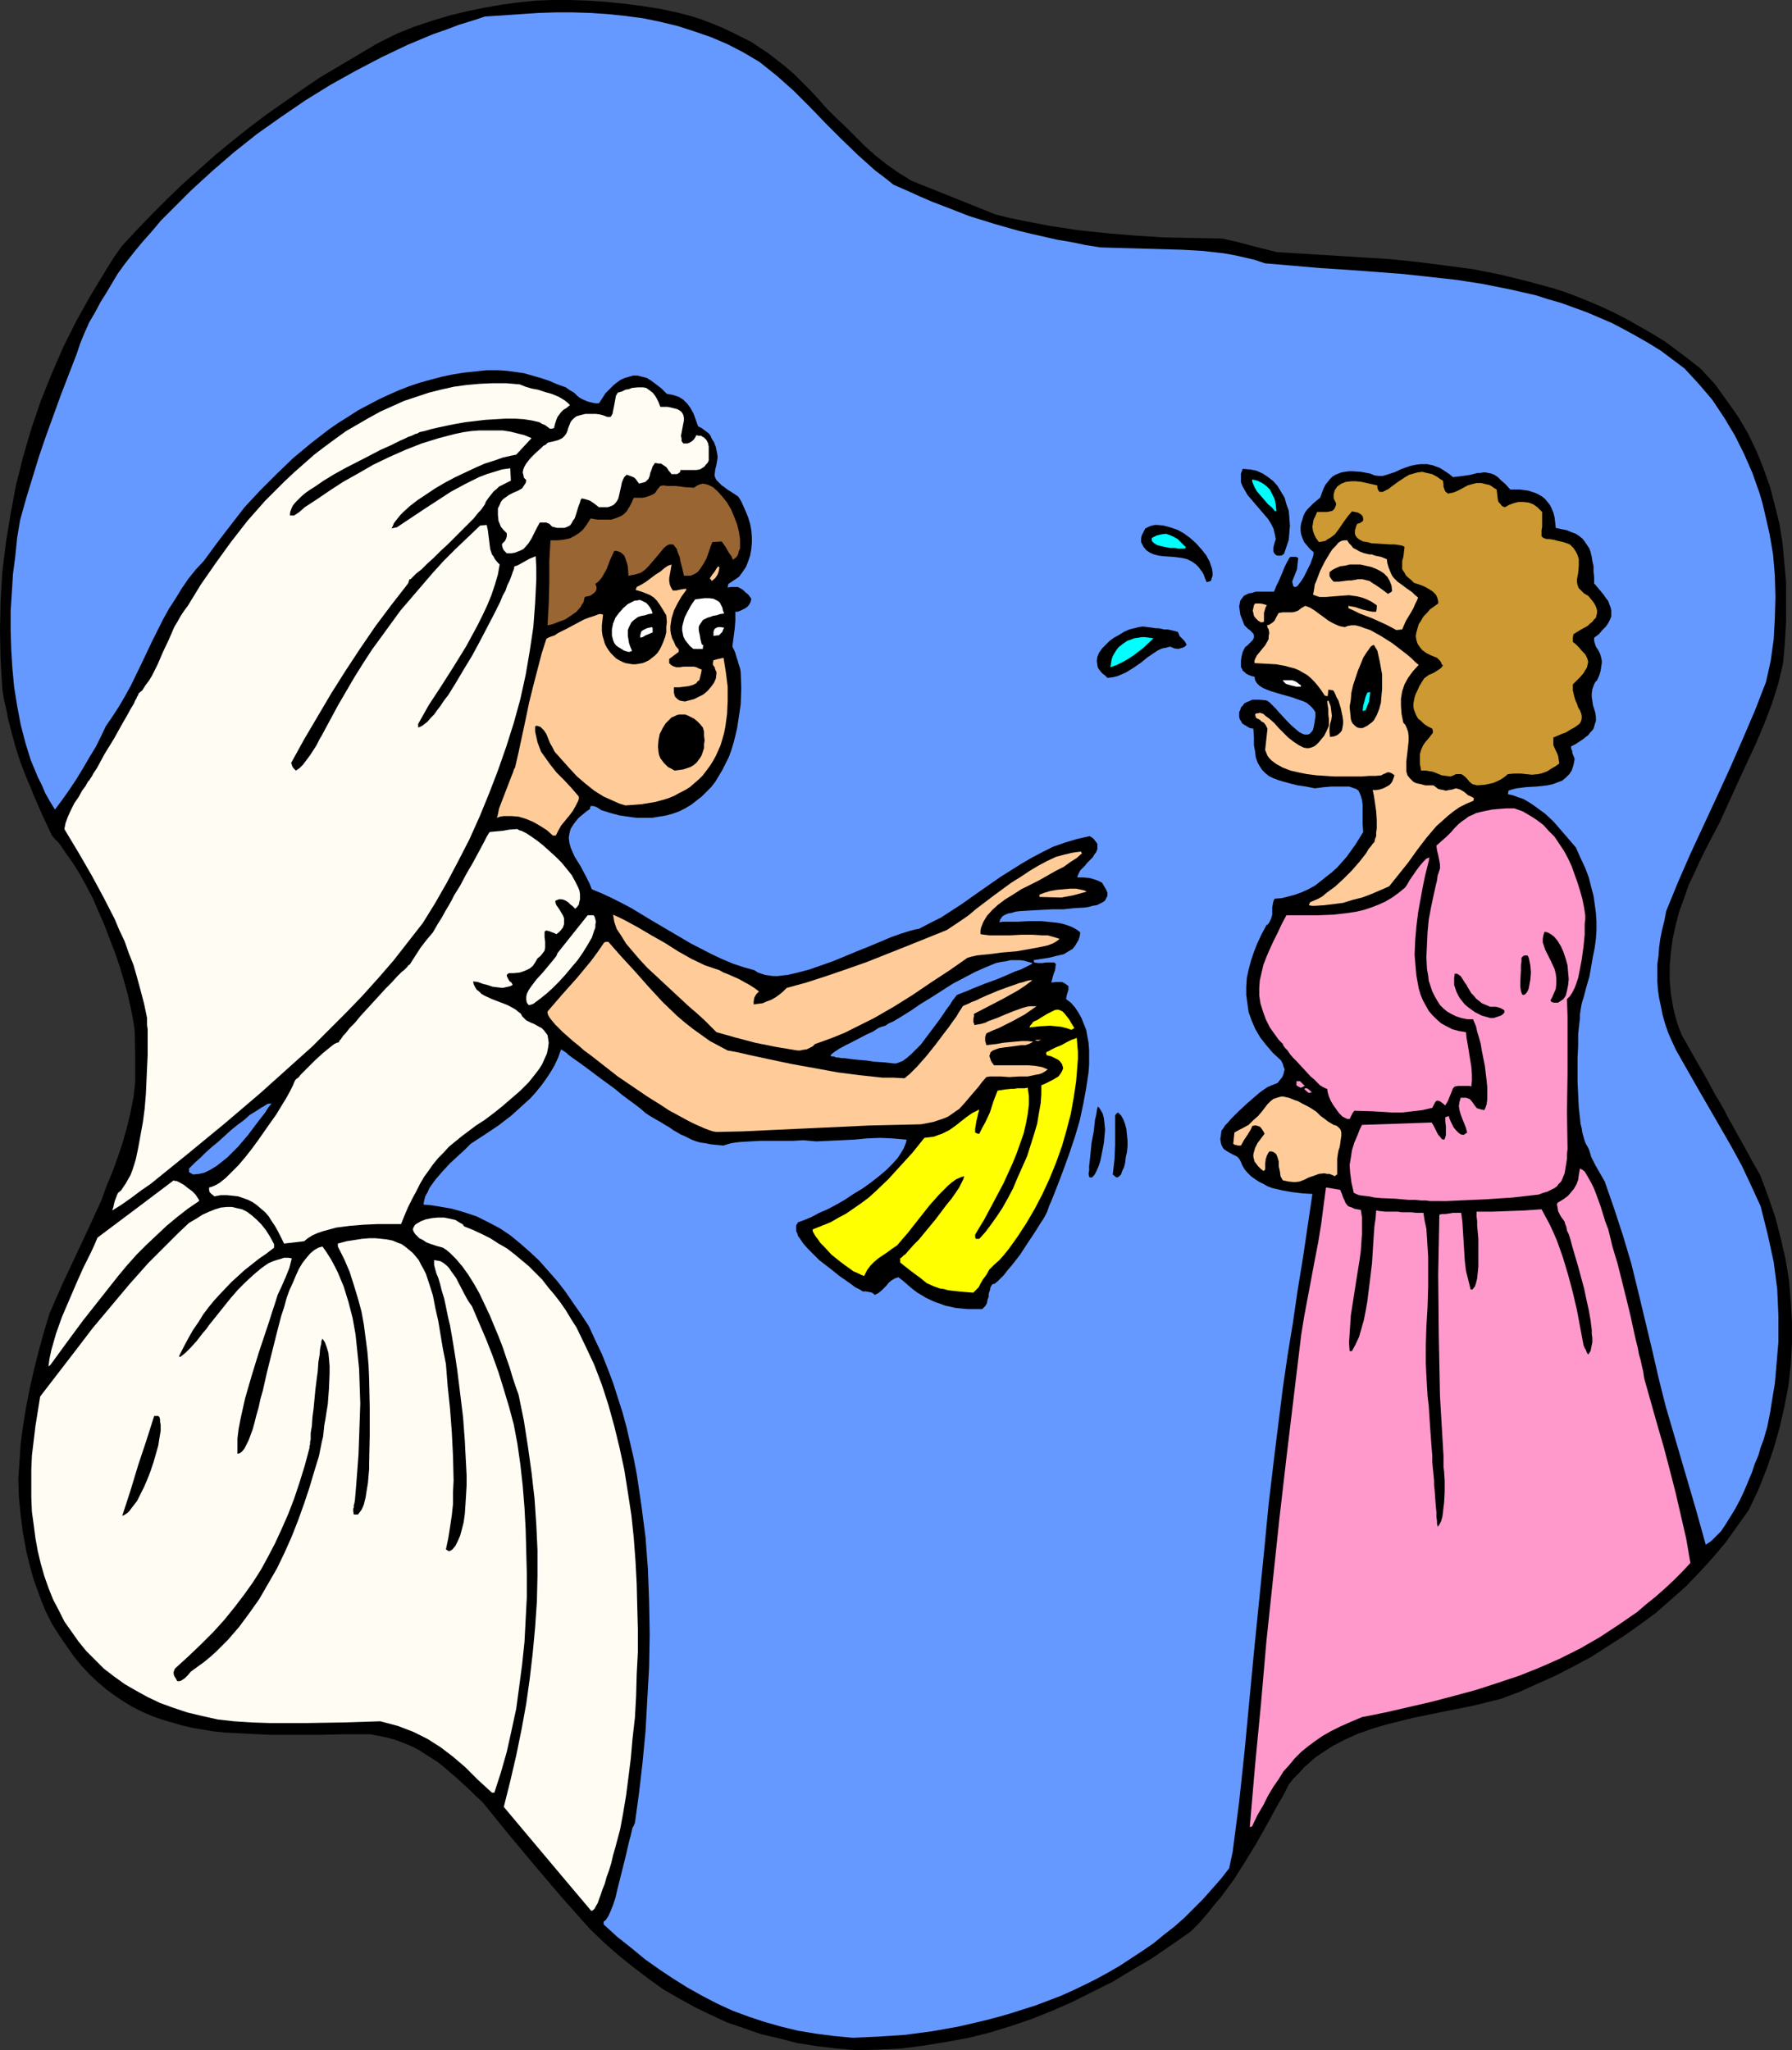 <?xml version="1.0" encoding="UTF-8" standalone="no"?>
<svg
   version="1.0"
   width="129.724mm"
   height="148.417mm"
   id="svg52"
   sodipodi:docname="Bride &amp; Mother 2.wmf"
   xmlns:inkscape="http://www.inkscape.org/namespaces/inkscape"
   xmlns:sodipodi="http://sodipodi.sourceforge.net/DTD/sodipodi-0.dtd"
   xmlns="http://www.w3.org/2000/svg"
   xmlns:svg="http://www.w3.org/2000/svg">
  <rect width="100%" height="100%" fill="#333333" stroke="none"/>
  <sodipodi:namedview
     id="namedview52"
     pagecolor="#ffffff"
     bordercolor="#000000"
     borderopacity="0.25"
     inkscape:showpageshadow="2"
     inkscape:pageopacity="0.0"
     inkscape:pagecheckerboard="0"
     inkscape:deskcolor="#d1d1d1"
     inkscape:document-units="mm" />
  <defs
     id="defs1">
    <pattern
       id="WMFhbasepattern"
       patternUnits="userSpaceOnUse"
       width="6"
       height="6"
       x="0"
       y="0" />
  </defs>
  <path
     style="fill:#000000;fill-opacity:1;fill-rule:evenodd;stroke:none"
     d="m 234.158,560.947 -5.494,-0.485 -5.333,-0.646 -5.171,-0.808 -5.01,-1.292 -4.848,-1.131 -4.686,-1.616 -4.686,-1.616 -4.525,-2.1 -4.363,-2.1 -4.363,-2.423 -4.202,-2.423 -4.04,-2.908 -4.04,-3.07 -4.04,-3.231 -4.04,-3.554 -3.878,-3.716 -7.757,-8.724 -7.434,-8.724 -7.272,-8.724 -6.949,-8.563 -1.939,-1.777 -1.778,-1.777 -3.555,-3.231 -3.394,-2.908 -1.616,-1.293 -1.778,-1.131 -1.778,-1.131 -1.778,-1.131 -1.939,-0.969 -1.939,-0.808 -2.101,-0.808 -2.262,-0.646 -2.262,-0.485 -2.586,-0.485 h -7.11 l -6.949,0.162 h -6.787 -6.464 l -6.464,-0.323 -6.141,-0.323 -3.07,-0.323 -2.909,-0.485 -2.909,-0.485 -2.747,-0.646 -2.747,-0.808 -2.747,-0.808 -2.747,-0.969 -2.586,-1.131 -2.586,-1.292 -2.424,-1.454 -2.424,-1.616 -2.424,-1.777 -2.262,-1.939 -2.262,-2.1 -2.262,-2.423 -2.101,-2.585 -1.939,-2.747 -2.101,-3.07 -1.939,-3.07 -1.778,-3.554 -1.131,-2.747 -0.97,-2.747 -0.97,-2.585 -0.808,-2.747 -0.646,-2.585 -0.646,-2.585 -0.97,-5.17 -0.646,-5.008 -0.485,-4.847 -0.162,-5.008 0.323,-4.847 0.323,-4.847 0.646,-4.847 0.808,-5.008 0.97,-5.008 1.131,-5.008 1.293,-5.17 1.454,-5.332 1.616,-5.332 3.394,-7.755 7.272,-15.51 3.555,-7.755 1.454,-4.039 1.616,-3.878 1.454,-4.039 1.293,-3.878 1.131,-4.039 0.97,-4.039 0.808,-4.201 0.485,-4.201 v -7.109 l -0.162,-7.109 -0.485,-3.07 -0.646,-3.231 -0.808,-3.554 -0.97,-3.554 -1.131,-3.716 -1.293,-3.878 -1.454,-3.716 -1.454,-3.878 -1.616,-3.716 -1.616,-3.716 -1.778,-3.393 -1.778,-3.231 -1.939,-3.07 -1.939,-2.747 -1.778,-2.585 -0.97,-0.969 -0.97,-1.131 -1.293,-2.747 -1.293,-2.747 -1.131,-2.585 -1.131,-2.585 -0.97,-2.423 -0.97,-2.262 -1.778,-4.524 -1.454,-4.524 -1.293,-4.847 L 2.262,196.946 1.778,194.361 1.131,191.614 0.646,188.706 0.162,180.628 0,172.549 l 0.162,-8.078 0.485,-8.078 0.97,-7.917 1.293,-7.917 1.454,-7.755 1.939,-7.755 2.262,-7.755 2.586,-7.593 2.909,-7.27 3.232,-7.432 3.555,-7.109 3.878,-6.947 4.202,-6.947 2.101,-3.393 2.262,-3.231 4.202,-4.524 4.04,-4.201 4.363,-4.362 4.202,-4.039 4.363,-3.878 4.525,-4.039 4.525,-3.716 4.686,-3.716 4.686,-3.554 4.848,-3.393 4.848,-3.393 5.01,-3.393 5.171,-3.07 5.171,-3.07 5.171,-3.07 5.494,-2.747 4.848,-1.939 4.848,-1.616 4.848,-1.454 4.686,-1.131 4.686,-0.969 4.686,-0.808 4.686,-0.646 4.686,-0.485 L 151.257,0 h 4.686 l 4.848,0.162 4.848,0.323 4.848,0.485 5.01,0.646 5.171,0.808 5.171,1.131 3.07,0.808 3.07,0.969 2.909,1.131 2.747,1.131 2.747,1.293 2.586,1.293 2.586,1.293 2.424,1.616 2.424,1.616 2.262,1.777 2.262,1.777 2.262,1.939 2.262,2.262 2.101,2.1 2.262,2.423 2.262,2.585 2.586,2.585 2.747,2.585 5.333,5.332 2.909,2.585 3.07,2.423 3.232,2.262 1.616,0.969 1.778,1.131 22.947,9.209 3.878,0.969 3.878,0.808 7.595,1.454 7.595,1.131 7.595,0.808 7.757,0.646 7.757,0.485 7.918,0.162 8.08,0.162 3.717,0.808 3.717,0.969 1.778,0.485 1.939,0.485 3.878,0.969 7.918,0.485 7.918,0.485 7.918,0.485 7.595,0.485 7.595,0.808 7.595,0.969 7.272,0.969 7.272,1.454 7.272,1.777 3.555,0.969 3.555,0.969 3.555,1.131 3.394,1.293 3.555,1.454 3.394,1.454 3.394,1.616 3.394,1.777 3.394,1.939 3.394,1.939 3.394,2.1 3.232,2.423 3.232,2.423 3.232,2.585 1.939,2.1 1.939,2.1 1.616,2.262 3.232,4.524 1.454,2.1 1.454,2.423 1.293,2.262 2.262,4.685 1.939,4.847 1.778,5.008 1.293,5.008 1.293,5.17 0.808,5.17 0.485,5.332 0.485,5.332 v 5.493 5.493 l -0.323,5.493 -0.485,5.655 -0.646,2.747 -0.646,2.747 -1.778,5.655 -2.101,5.493 -2.262,5.332 -5.01,10.825 -2.424,5.332 -2.424,5.332 -3.555,6.786 -1.778,3.554 -1.616,3.554 -1.616,3.393 -1.293,3.716 -1.293,3.554 -0.97,3.716 -0.808,3.716 -0.485,3.716 -0.323,3.716 v 3.878 l 0.323,3.716 0.646,3.878 0.485,1.939 0.485,1.777 0.646,1.939 0.808,1.939 1.131,1.939 0.97,1.777 1.939,3.393 1.778,3.07 1.616,2.908 1.454,2.747 1.454,2.423 1.293,2.262 1.131,2.262 1.131,1.939 1.131,2.1 2.101,3.716 2.101,3.878 1.131,1.939 1.131,2.1 2.101,5.655 1.939,5.655 1.454,5.655 1.293,5.655 0.97,5.816 0.485,5.816 0.323,5.655 v 5.816 l -0.323,5.816 -0.646,5.816 -1.131,5.816 -1.293,5.655 -1.616,5.655 -1.939,5.655 -2.262,5.655 -2.586,5.493 -3.232,4.524 -3.232,4.524 -3.555,4.201 -3.555,3.878 -3.717,3.878 -4.04,3.554 -4.04,3.554 -4.363,3.231 -4.363,3.07 -4.525,2.908 -4.525,2.908 -4.848,2.585 -4.686,2.423 -5.01,2.262 -5.01,2.262 -5.171,1.939 -3.878,0.969 -4.04,0.969 -8.08,1.616 -7.918,1.616 -3.878,0.969 -3.878,0.969 -3.717,1.131 -3.717,1.293 -3.555,1.616 -3.394,1.777 -3.232,2.1 -1.616,1.131 -1.454,1.292 -1.454,1.293 -1.454,1.616 -1.454,1.454 -1.293,1.616 -1.454,2.908 -1.616,2.747 -2.909,5.332 -2.909,5.17 -3.07,5.008 -3.07,4.847 -1.778,2.423 -1.778,2.423 -1.939,2.262 -1.939,2.423 -2.101,2.423 -2.262,2.262 -5.333,3.716 -5.171,3.554 -5.494,3.231 -5.333,3.231 -5.494,2.747 -5.494,2.747 -5.494,2.423 -5.656,2.262 -5.656,1.939 -5.818,1.777 -5.818,1.454 -6.141,1.131 -5.979,0.969 -6.141,0.808 -6.302,0.323 z"
     id="path1" />
  <path
     style="fill:#6699ff;fill-opacity:1;fill-rule:evenodd;stroke:none"
     d="m 233.35,557.555 -5.171,-0.485 -5.01,-0.646 -4.848,-0.808 -4.686,-1.131 -4.525,-1.292 -4.363,-1.454 -4.363,-1.616 -4.202,-1.939 -4.04,-2.1 -4.04,-2.262 -3.878,-2.423 -3.878,-2.585 -3.878,-2.747 -3.717,-3.07 -3.878,-3.07 -3.717,-3.393 v -0.808 l 0.323,-0.162 0.323,-0.323 0.323,-0.485 0.323,-0.485 0.646,-1.454 0.646,-1.616 0.646,-1.939 0.485,-2.1 1.131,-4.524 1.131,-4.524 0.485,-2.1 0.485,-2.1 0.485,-1.777 0.323,-1.454 0.162,-0.646 0.323,-0.485 0.162,-0.485 0.162,-0.323 1.131,-8.24 0.97,-8.401 0.808,-8.563 0.485,-8.724 0.485,-8.724 0.162,-8.886 -0.162,-8.886 -0.323,-8.886 -0.646,-8.724 -1.131,-8.724 -0.646,-4.362 -0.646,-4.362 -0.808,-4.201 -0.97,-4.201 -0.97,-4.201 -1.131,-4.201 -1.293,-4.039 -1.293,-4.039 -1.454,-3.878 -1.616,-4.039 -1.778,-3.716 -1.778,-3.878 -2.101,-3.231 -2.262,-3.231 -2.101,-3.07 -2.262,-2.908 -2.424,-2.747 -2.424,-2.747 -2.586,-2.423 -2.586,-2.262 -2.747,-2.262 -2.909,-1.939 -3.07,-1.616 -3.232,-1.616 -3.394,-1.131 -3.394,-0.969 -3.717,-0.646 -2.101,-0.323 -1.939,-0.162 0.162,-0.969 0.323,-1.292 0.646,-1.131 0.485,-1.131 0.808,-1.131 0.808,-1.131 1.939,-2.262 2.101,-2.262 2.101,-1.939 1.939,-1.777 0.808,-0.808 0.808,-0.808 3.717,-2.423 3.878,-2.585 3.555,-2.747 3.394,-3.07 1.778,-1.616 1.454,-1.616 1.454,-1.777 1.293,-1.777 1.293,-1.939 1.131,-1.939 0.97,-2.1 0.808,-2.262 v 0 l 0.162,0.162 0.323,0.162 0.485,0.323 0.485,0.323 0.485,0.485 1.293,0.969 1.616,1.131 1.778,1.292 1.939,1.454 1.939,1.454 4.202,3.07 1.939,1.616 1.939,1.454 1.778,1.293 1.454,1.131 1.293,1.131 0.485,0.323 0.485,0.323 1.616,0.969 1.454,0.808 1.293,0.808 1.131,0.646 1.131,0.808 1.131,0.646 0.808,0.485 1.131,0.485 1.939,0.969 1.293,0.485 1.131,0.323 1.293,0.162 1.616,0.323 1.616,0.162 1.778,0.162 0.97,-0.323 1.131,-0.323 1.131,-0.162 1.293,-0.162 2.747,-0.162 2.909,-0.162 h 8.888 l 2.747,-0.162 3.555,0.323 3.394,-0.162 6.949,-0.323 3.394,-0.323 3.717,-0.162 3.555,0.162 3.717,0.323 -0.162,0.808 -0.323,0.808 -0.323,0.808 -0.485,0.808 -1.131,1.777 -1.454,1.616 -1.778,1.777 -1.939,1.616 -2.262,1.777 -2.262,1.616 -2.424,1.454 -2.424,1.616 -2.262,1.292 -2.424,1.293 -2.262,0.969 -2.101,1.131 -1.939,0.808 -1.778,0.646 -0.162,0.323 -0.323,0.485 v 0.485 0.485 0.646 l 0.323,0.646 0.162,0.646 0.485,0.646 0.97,1.454 1.293,1.454 1.454,1.454 1.616,1.616 3.555,2.747 1.778,1.454 1.616,1.131 1.616,1.131 1.293,0.969 1.293,0.646 0.485,0.323 0.323,0.162 h 0.808 l 0.808,0.162 0.808,0.162 0.485,0.323 0.323,0.323 0.97,-0.485 0.808,-0.646 1.454,-1.454 0.646,-0.808 0.808,-0.646 0.808,-0.485 0.97,-0.323 1.454,1.131 1.293,1.131 1.131,0.969 1.293,0.969 2.424,1.454 2.424,1.131 1.454,0.485 1.293,0.485 1.454,0.323 1.454,0.323 1.616,0.162 1.778,0.162 h 1.939 1.939 l 0.808,-0.808 0.485,-0.808 0.162,-0.969 0.323,-0.808 v -0.808 l 0.323,-0.969 0.162,-0.808 0.485,-0.808 0.646,-0.162 0.808,-0.646 0.808,-0.808 0.97,-0.969 0.97,-1.292 1.131,-1.293 2.262,-2.908 2.101,-3.231 0.97,-1.454 0.97,-1.454 0.808,-1.292 0.808,-1.293 0.646,-0.969 0.485,-0.808 0.646,-1.293 0.485,-1.454 0.646,-1.454 0.646,-1.616 1.454,-3.716 1.454,-3.878 1.454,-4.039 1.454,-4.362 1.293,-4.362 0.97,-4.524 0.808,-4.362 0.646,-4.362 0.162,-2.1 v -1.939 -2.1 l -0.162,-1.939 -0.323,-1.777 -0.323,-1.777 -0.646,-1.616 -0.646,-1.616 -0.808,-1.454 -0.97,-1.454 -1.131,-1.292 -1.293,-0.969 0.162,-0.969 0.485,-1.616 v -0.969 l -0.646,-0.485 -0.485,-0.323 -0.646,-0.323 h -0.646 -0.97 l -1.293,0.162 0.323,-1.293 0.323,-1.131 0.323,-0.808 0.162,-0.808 v -0.485 l 0.162,-0.485 -0.162,-0.162 -0.162,-0.162 -0.162,-0.162 h -0.485 -0.485 -0.646 -0.646 l -0.97,0.162 h -1.131 l -1.131,-0.162 -0.162,-0.646 1.131,-0.162 0.97,-0.162 2.101,-0.323 1.939,-0.485 2.101,-0.485 1.616,-0.969 0.808,-0.485 0.646,-0.808 0.485,-0.808 0.485,-0.808 0.323,-0.969 0.162,-1.131 -0.808,-0.646 -1.131,-0.646 -1.131,-0.485 -1.454,-0.485 -1.454,-0.323 -1.454,-0.162 -3.232,-0.323 h -3.394 l -3.07,0.162 h -1.454 -1.293 -1.293 l -0.97,0.162 0.162,-0.646 0.323,-0.485 0.323,-0.485 0.808,-0.485 0.808,-0.323 0.97,-0.162 0.97,-0.323 1.293,-0.162 2.747,-0.162 2.909,-0.162 3.07,-0.162 h 3.07 l 2.909,-0.323 2.909,-0.162 1.131,-0.162 1.131,-0.323 1.131,-0.162 0.97,-0.485 0.646,-0.323 0.646,-0.485 0.323,-0.646 0.323,-0.646 v -0.808 l -0.323,-0.808 -0.485,-0.808 -0.646,-1.131 -0.97,-0.485 -0.808,-0.323 -1.616,-0.485 -1.778,-0.162 h -1.616 l 0.162,-0.646 0.323,-0.646 0.323,-0.646 0.646,-0.646 0.646,-0.646 0.646,-0.808 1.454,-1.454 0.485,-0.808 0.485,-0.646 0.323,-0.808 v -0.646 -0.808 l -0.485,-0.646 -0.646,-0.808 -0.97,-0.646 -3.555,0.808 -3.232,0.969 -3.232,1.131 -2.909,1.454 -3.07,1.616 -2.747,1.616 -5.656,3.554 -5.333,3.716 -5.494,3.878 -2.747,1.777 -2.747,1.777 -2.909,1.454 -3.07,1.616 -0.97,0.162 -1.293,0.323 -2.586,0.808 -2.747,0.969 -3.07,1.293 -3.07,1.292 -3.232,1.293 -6.626,2.747 -3.232,1.131 -3.232,1.131 -3.07,0.808 -2.747,0.646 -1.454,0.162 -1.293,0.162 h -1.293 l -1.131,-0.162 -1.131,-0.162 -0.97,-0.323 -0.97,-0.323 -0.97,-0.646 -2.909,-0.808 -2.909,-0.969 -3.07,-1.293 -2.747,-1.292 -5.656,-2.908 -5.494,-3.231 -5.494,-3.231 -5.333,-3.231 -2.747,-1.454 -2.586,-1.293 -2.747,-1.292 -2.747,-1.131 -0.646,-1.616 -0.808,-1.616 -1.616,-3.07 -1.616,-2.585 -0.646,-1.454 -0.485,-1.131 -0.323,-1.292 -0.162,-1.293 0.162,-1.131 0.323,-1.293 0.808,-1.292 0.485,-0.646 0.646,-0.808 0.646,-0.646 0.808,-0.646 0.97,-0.808 0.97,-0.646 v -0.323 l 0.162,-0.485 h 0.646 l 0.646,0.162 0.646,0.323 0.485,0.323 0.485,0.323 2.586,0.808 2.424,0.646 2.262,0.323 2.424,0.323 h 2.101 2.101 l 1.939,-0.323 1.939,-0.323 1.778,-0.485 1.778,-0.646 1.616,-0.808 1.616,-0.969 1.454,-1.131 1.454,-1.131 1.293,-1.293 1.293,-1.292 1.131,-1.454 0.97,-1.616 0.97,-1.616 0.808,-1.616 0.97,-1.939 0.646,-1.777 0.646,-2.1 0.485,-1.939 0.485,-2.1 0.323,-2.1 0.323,-2.1 0.323,-2.262 0.162,-4.362 -0.162,-4.524 -0.162,-0.969 -0.323,-0.969 -0.323,-1.131 -0.323,-0.969 -0.323,-1.131 -0.323,-0.808 -0.323,-0.646 -0.162,-0.323 0.323,-2.585 0.323,-2.423 0.162,-2.1 v -2.423 h 0.646 l 0.808,-0.323 0.646,-0.323 0.646,-0.323 0.646,-0.485 0.485,-0.646 0.323,-0.646 0.162,-0.808 -0.808,-1.131 -0.808,-0.646 -0.646,-0.646 -0.808,-0.485 -0.646,-0.323 h -0.97 -0.808 l -0.97,0.162 0.162,-0.969 1.454,-0.969 1.454,-0.969 0.97,-1.293 0.97,-1.454 0.646,-1.616 0.485,-1.454 0.323,-1.777 0.162,-1.777 v -1.616 l -0.162,-1.777 -0.323,-1.777 -0.485,-1.616 -0.646,-1.616 -0.646,-1.454 -0.646,-1.454 -0.808,-1.293 -0.97,-0.646 -0.97,-0.646 -0.808,-0.485 -0.646,-0.485 -0.646,-0.485 -0.485,-0.323 -0.808,-0.808 -0.646,-0.646 -0.323,-0.646 -0.162,-0.485 v -0.485 l 0.162,-1.292 0.162,-0.646 0.162,-0.646 0.162,-0.969 0.162,-1.131 -0.162,-1.131 -0.323,-1.616 -0.485,-1.293 -0.646,-0.969 -0.323,-0.808 -0.485,-0.646 -0.646,-0.485 -0.646,-0.485 -0.646,-0.485 -0.97,-0.485 -0.646,-1.777 -0.646,-1.777 -0.808,-1.454 -0.808,-1.131 -1.131,-1.131 -1.293,-0.808 -1.454,-0.485 -1.778,-0.323 -1.454,-1.454 -1.454,-1.131 -1.293,-0.969 -1.293,-0.808 -1.293,-0.323 -1.293,-0.323 h -1.131 l -1.131,0.323 -1.131,0.323 -1.131,0.485 -1.131,0.808 -0.97,0.808 -0.97,0.969 -1.131,1.131 -0.808,1.292 -0.97,1.454 h -0.97 l -0.808,-0.162 -1.293,-0.323 -1.131,-0.485 -0.97,-0.485 -0.808,-0.646 -0.808,-0.808 -1.131,-0.646 -1.131,-0.808 -2.262,-0.808 -2.262,-0.969 -2.424,-0.808 -2.262,-0.646 -2.262,-0.646 -2.262,-0.323 -2.424,-0.323 -2.262,-0.162 h -3.232 l -3.07,0.323 -3.07,0.323 -3.07,0.485 -3.07,0.646 -3.07,0.808 -2.909,0.808 -2.909,0.969 -2.909,1.131 -2.909,1.293 -2.747,1.292 -2.747,1.454 -2.747,1.454 -2.747,1.777 -2.586,1.616 -2.586,1.777 -5.01,3.878 -4.848,4.039 -4.525,4.362 -4.525,4.524 -4.202,4.524 -3.878,5.008 -3.717,4.847 -3.555,4.847 -2.262,2.423 -1.939,2.423 -1.778,2.585 -1.778,2.908 -1.778,2.747 -1.616,2.908 -3.07,6.139 -2.909,6.139 -2.909,5.978 -1.616,2.908 -1.616,2.747 -1.778,2.747 -1.778,2.585 -1.293,2.747 -1.454,2.908 -1.778,2.908 -1.778,3.07 -1.778,2.908 -1.939,2.908 -1.939,2.747 -1.939,2.585 -1.293,-2.1 -1.293,-2.262 -0.97,-2.262 -1.131,-2.262 L 8.403,207.932 6.949,203.246 5.656,198.238 4.686,193.068 3.878,188.06 3.394,182.89 3.07,177.72 2.909,172.549 v -5.332 l 0.323,-5.008 0.323,-5.17 0.646,-5.008 0.485,-4.847 0.808,-4.847 1.616,-5.816 1.778,-5.816 1.778,-5.816 1.939,-5.655 4.04,-11.148 4.363,-11.309 0.97,-2.908 1.131,-2.747 1.293,-2.908 1.616,-2.747 1.454,-2.747 1.616,-2.585 3.07,-5.17 2.101,-2.908 2.424,-3.07 2.262,-2.747 2.586,-2.908 2.424,-2.908 2.747,-2.747 5.494,-5.493 5.818,-5.332 5.979,-5.17 6.302,-5.008 6.626,-4.685 6.626,-4.524 6.787,-4.201 6.949,-3.878 7.11,-3.716 7.11,-3.393 6.949,-2.908 3.717,-1.293 3.394,-1.293 3.717,-1.131 3.394,-1.131 9.696,-0.646 4.848,-0.323 4.848,-0.162 h 4.686 l 5.01,0.162 4.686,0.323 4.686,0.485 4.848,0.646 4.686,0.969 4.686,1.131 4.525,1.454 4.686,1.616 4.525,1.939 4.363,2.262 4.363,2.585 2.424,1.939 2.424,1.939 4.525,4.039 4.363,4.362 4.363,4.524 4.363,4.362 4.525,4.362 4.686,4.201 2.586,1.939 2.424,1.939 3.717,1.616 3.555,1.616 3.394,1.454 3.394,1.293 6.626,2.585 6.787,2.1 6.787,1.939 3.394,0.808 3.555,0.808 3.555,0.808 3.878,0.646 3.878,0.808 4.04,0.646 5.494,0.162 5.656,0.162 11.312,0.323 5.656,0.323 5.656,0.646 2.747,0.485 2.909,0.646 2.747,0.646 2.909,0.969 7.595,0.646 7.434,0.646 7.595,0.485 15.029,1.131 7.434,0.808 7.272,0.808 7.272,1.131 7.272,1.454 3.555,0.808 3.555,0.808 3.555,1.131 3.394,0.969 3.555,1.293 3.555,1.293 3.394,1.454 3.394,1.454 3.394,1.777 3.232,1.777 3.394,1.939 3.394,2.1 3.232,2.423 3.232,2.423 1.939,2.1 1.939,2.1 1.939,2.262 1.778,2.1 1.616,2.423 1.616,2.423 1.454,2.423 1.454,2.423 1.293,2.585 1.293,2.585 1.131,2.585 1.131,2.585 0.97,2.747 0.97,2.747 0.808,2.747 0.646,2.747 1.293,5.655 0.97,5.655 0.485,5.816 0.162,5.816 -0.162,5.816 -0.323,5.816 -0.808,5.816 -1.293,5.816 -3.07,7.917 -3.394,7.917 -3.394,7.755 -3.555,7.755 -7.272,15.672 -3.394,7.755 -3.232,7.917 -0.485,2.585 -0.646,2.585 -0.485,2.423 -0.323,2.423 -0.162,2.262 -0.323,2.262 v 2.423 2.262 l 0.162,2.262 0.323,2.262 0.485,2.262 0.485,2.423 0.646,2.262 0.808,2.423 1.131,2.585 1.131,2.423 5.979,10.502 5.979,10.34 3.07,5.332 2.909,5.332 2.586,5.493 2.586,5.655 0.97,3.878 0.97,3.878 0.808,3.716 0.808,3.716 0.485,3.716 0.485,3.716 0.162,3.554 0.162,3.716 v 3.716 3.554 l -0.323,3.716 -0.323,3.878 -0.323,3.716 -0.646,3.878 -0.646,4.039 -0.808,4.039 -0.485,1.616 -0.485,1.777 -0.808,2.1 -0.646,2.262 -0.97,2.262 -0.808,2.423 -2.101,5.008 -1.131,2.423 -1.293,2.423 -1.293,2.1 -1.293,2.1 -1.293,1.939 -1.454,1.454 -1.293,1.292 -1.454,0.969 -2.747,-9.855 -2.747,-9.371 -2.747,-9.371 -2.747,-9.371 -1.939,-7.755 -1.778,-7.755 -3.717,-15.51 -1.939,-7.917 -2.262,-7.593 -2.424,-7.432 -2.586,-7.432 -2.586,-4.524 -1.131,-2.262 -0.323,-1.131 -0.323,-0.969 -0.323,-0.646 -0.485,-0.808 -0.323,-0.808 -0.323,-1.131 -0.323,-1.131 -0.162,-1.131 -0.323,-1.292 -0.162,-1.616 -0.323,-2.908 -0.162,-3.393 -0.162,-3.393 v -6.786 l 0.162,-3.393 v -3.07 l 0.323,-2.908 0.162,-1.293 v -1.131 l 0.162,-1.131 0.162,-0.969 0.162,-0.808 0.162,-0.646 0.162,-0.485 0.162,-0.485 0.808,-3.07 0.808,-2.747 0.485,-2.747 0.485,-2.747 0.485,-2.423 0.323,-2.423 0.162,-2.423 v -2.262 l -0.162,-2.423 -0.323,-2.423 -0.323,-2.262 -0.646,-2.423 -0.646,-2.585 -0.97,-2.585 -1.293,-2.747 -1.293,-2.908 -4.04,-4.685 -2.101,-2.423 -2.262,-2.1 -2.424,-1.777 -1.131,-0.808 -1.293,-0.808 -1.131,-0.646 -1.454,-0.485 -1.293,-0.485 -1.454,-0.323 0.162,-0.969 0.97,-0.323 1.293,-0.323 1.293,-0.162 1.293,-0.162 2.909,-0.162 2.909,-0.323 1.454,-0.323 1.293,-0.485 1.293,-0.485 0.97,-0.808 0.97,-0.969 0.646,-0.969 0.485,-1.454 0.162,-0.808 0.162,-0.969 -0.323,-0.808 -0.323,-0.808 v -0.485 l -0.162,-0.323 -0.162,-0.485 v -0.485 l 1.293,-0.646 0.97,-0.646 0.97,-0.646 0.808,-0.646 0.646,-0.485 0.485,-0.646 0.485,-0.485 0.485,-0.646 0.323,-1.131 0.323,-0.969 v -1.131 l -0.162,-1.131 -0.646,-2.1 -0.162,-1.131 -0.162,-1.131 v -0.969 l 0.162,-1.131 0.485,-1.293 0.323,-0.646 0.485,-0.485 0.646,-1.454 0.323,-1.131 0.162,-1.131 0.162,-0.969 v -0.646 l -0.162,-0.808 -0.323,-1.131 -0.485,-0.969 -0.646,-0.969 -0.323,-0.969 -0.162,-0.646 v -0.808 l 1.293,-0.969 0.97,-1.131 0.97,-0.969 0.646,-0.969 0.485,-0.969 0.323,-0.808 v -0.808 -0.808 l -0.162,-0.808 -0.323,-0.808 -0.323,-0.969 -0.646,-0.808 -0.646,-0.969 -0.808,-0.969 -0.808,-0.969 -0.97,-1.131 v -1.616 l -0.162,-1.616 v -1.454 l -0.323,-1.454 -0.162,-1.131 -0.323,-1.293 -0.323,-0.969 -0.646,-0.969 -0.646,-0.969 -0.646,-0.808 -0.808,-0.646 -0.97,-0.646 -1.293,-0.485 -1.131,-0.485 -1.616,-0.323 -1.454,-0.323 -0.162,-1.616 -0.162,-1.292 -0.323,-1.293 -0.485,-1.131 -0.485,-0.969 -0.646,-0.808 -0.646,-0.808 -0.808,-0.646 -0.808,-0.485 -0.97,-0.485 -0.97,-0.323 -0.97,-0.323 -1.131,-0.162 -1.293,-0.162 h -2.586 l -1.293,-1.454 -1.131,-0.969 -0.97,-0.969 -0.97,-0.646 -0.808,-0.323 -0.808,-0.162 -0.808,-0.162 h -0.646 l -0.808,0.162 h -0.808 l -1.778,0.485 -0.97,0.162 -1.131,0.162 -1.293,0.162 -1.454,0.162 -0.97,-0.808 -0.97,-0.646 -0.97,-0.646 -0.808,-0.485 -0.97,-0.323 -0.808,-0.323 -1.616,-0.323 h -1.616 l -1.454,0.162 -1.454,0.323 -1.454,0.485 -1.293,0.485 -1.293,0.646 -2.424,0.808 -1.131,0.323 h -1.131 l -1.131,-0.162 -1.131,-0.485 -2.586,-0.485 -2.262,-0.162 h -0.97 l -1.131,0.162 -0.97,0.162 -0.808,0.323 -0.808,0.323 -0.808,0.485 -0.646,0.646 -0.646,0.808 -0.646,0.808 -0.485,0.969 -0.485,1.293 -0.485,1.292 -0.808,0.646 -0.97,0.808 -1.616,1.616 -0.646,0.808 -0.485,0.969 -0.323,1.131 -0.323,0.969 -0.162,0.969 v 1.131 l 0.162,0.969 0.323,0.969 0.485,1.131 0.808,0.969 0.808,0.969 0.97,0.808 v 0.485 l -0.162,0.808 -0.323,0.808 -0.323,0.969 -0.97,1.939 -0.97,1.939 -0.646,0.969 -0.485,0.646 -0.485,0.646 -0.485,0.323 h -0.323 l -0.323,-0.162 -0.162,-0.323 v -0.323 l -0.162,-0.323 v -0.485 l 0.646,-1.616 0.646,-1.616 0.162,-1.616 0.162,-1.454 -0.323,-0.162 -0.323,-0.162 h -0.646 -0.485 -0.323 l -0.485,0.485 -0.162,0.485 -0.162,0.162 -0.485,0.969 -0.323,0.646 -0.323,0.808 -0.323,0.808 -0.485,1.131 -0.485,1.131 -0.646,1.292 -0.646,1.616 h -1.454 -1.131 -1.293 -1.131 l -0.97,0.323 -0.97,0.162 -0.646,0.323 -0.646,0.323 -0.485,0.646 -0.485,0.646 -0.162,0.808 -0.162,0.808 0.162,1.131 0.162,1.131 0.485,1.292 0.646,1.616 0.97,0.969 0.485,0.323 0.323,0.323 0.646,0.646 0.162,0.485 v 0.646 l -0.162,0.323 -0.162,0.323 -0.485,0.485 -0.323,0.323 -0.646,0.646 -0.646,0.485 -0.646,1.293 -0.323,1.293 -0.162,1.131 v 1.131 0.646 l 0.323,0.485 0.162,0.485 0.485,0.323 0.485,0.485 0.646,0.323 0.808,0.323 0.808,0.162 0.162,0.969 0.485,0.808 0.646,0.646 0.97,0.646 1.131,0.485 1.293,0.485 2.747,0.808 2.909,0.808 1.293,0.485 1.454,0.485 1.131,0.485 0.97,0.808 0.808,0.808 0.646,0.969 v 1.293 l -0.162,1.131 -0.162,0.969 -0.162,0.808 -0.162,0.646 -0.323,0.485 -0.323,0.323 -0.323,0.323 -0.485,0.162 h -0.323 -0.485 l -0.485,-0.162 -0.97,-0.485 -0.97,-0.808 -1.131,-0.969 -1.131,-1.131 -2.262,-2.423 -0.97,-1.131 -0.97,-0.969 -0.808,-0.808 -0.808,-0.485 -1.939,-0.162 h -1.939 l -0.646,0.323 -0.808,0.323 -0.646,0.323 -0.485,0.646 -0.485,0.485 -0.162,0.646 -0.323,0.646 v 0.646 0.646 l 0.162,0.646 0.323,0.485 0.323,0.646 0.485,0.323 0.808,0.485 0.808,0.485 0.97,0.162 0.162,2.423 v 2.1 l 0.323,1.777 0.162,1.454 0.485,1.454 0.646,1.131 0.646,0.969 0.808,0.808 0.97,0.808 1.293,0.646 1.293,0.485 1.616,0.485 1.778,0.485 1.939,0.485 2.262,0.323 2.424,0.485 1.293,-0.162 1.293,-0.162 2.101,-0.162 h 1.939 1.454 1.293 l 0.97,0.323 0.97,0.323 0.646,0.485 0.323,0.646 0.323,0.808 0.323,1.131 0.162,1.292 v 1.454 1.777 1.939 l 0.162,2.262 -2.101,3.393 -2.424,3.393 -1.293,1.454 -1.293,1.454 -1.616,1.454 -1.454,1.131 -1.616,1.293 -1.454,1.131 -1.778,0.969 -1.778,0.808 -1.778,0.646 -1.778,0.485 -1.939,0.485 -1.939,0.162 -0.323,0.646 -0.162,0.808 -0.162,0.969 v 0.969 0.969 l -0.323,1.131 -0.485,0.969 -0.323,0.485 -0.485,0.323 -1.293,2.423 -1.131,2.423 -0.97,2.423 -0.808,2.423 -0.646,2.423 -0.485,2.262 -0.162,2.423 v 2.262 l 0.323,2.423 0.323,2.262 0.808,2.262 0.97,2.262 1.293,2.262 1.616,2.1 1.939,2.262 2.262,2.1 0.485,0.969 0.162,0.646 0.323,0.808 -0.162,0.646 -0.162,0.646 -0.323,0.808 -0.646,0.808 -0.646,0.808 -0.808,0.323 -0.808,0.323 -1.131,0.485 -0.97,0.646 -1.131,0.808 -1.131,0.969 -2.424,2.1 -2.262,2.1 -0.97,0.969 -1.131,1.131 -0.808,0.969 -0.808,0.808 -0.485,0.808 -0.485,0.646 -0.162,1.292 -0.162,0.969 0.162,0.969 0.162,0.646 0.323,0.646 0.323,0.485 0.97,0.646 1.131,0.646 1.293,0.646 0.485,0.323 0.485,0.646 0.323,0.646 0.323,0.808 0.646,1.131 0.808,0.969 0.97,0.969 1.131,0.808 0.97,0.646 1.293,0.646 1.131,0.646 1.293,0.485 2.747,0.646 2.747,0.485 2.747,0.323 2.747,0.162 -1.293,8.724 -1.293,8.724 -1.454,8.886 -1.293,8.886 -1.454,8.886 -1.293,8.886 -1.131,9.048 -1.131,9.048 -1.616,13.571 -1.293,13.41 -2.747,27.304 -2.586,27.304 -1.454,13.571 -1.778,13.733 -0.97,4.524 -2.262,2.908 -2.424,2.747 -2.424,2.747 -2.586,2.585 -2.586,2.585 -2.747,2.423 -2.909,2.262 -2.747,2.262 -3.07,2.1 -6.141,4.039 -3.07,1.777 -3.232,1.777 -3.232,1.616 -3.394,1.616 -3.232,1.454 -3.394,1.292 -3.394,1.293 -3.555,1.131 -3.555,1.131 -3.394,0.969 -3.717,0.969 -6.949,1.616 -7.272,1.293 -7.272,0.969 -7.272,0.485 z"
     id="path2" />
  <path
     style="fill:#fffcf4;fill-opacity:1;fill-rule:evenodd;stroke:none"
     d="m 161.761,522.818 -6.141,-7.27 -5.979,-7.109 -5.979,-7.109 -5.818,-6.947 1.778,-7.109 1.616,-6.947 1.454,-7.109 1.293,-7.109 0.97,-6.947 0.808,-6.947 0.646,-6.947 0.485,-7.109 0.162,-6.947 v -7.109 l -0.323,-6.947 -0.485,-7.109 -0.808,-7.109 -0.97,-6.947 -1.131,-7.27 -1.454,-7.109 -0.808,-2.262 -0.808,-2.423 -0.808,-2.747 -0.97,-2.747 -0.97,-2.908 -1.131,-2.908 -2.424,-5.816 -1.454,-3.07 -1.293,-2.747 -1.454,-2.585 -1.616,-2.585 -1.616,-2.262 -1.778,-2.1 -1.616,-1.616 -0.97,-0.808 -0.97,-0.646 -1.778,-0.485 -1.454,-0.485 -1.293,-0.485 -0.97,-0.646 -0.97,-0.485 -0.485,-0.485 -0.646,-0.646 -0.323,-0.485 -0.162,-0.323 -0.162,-0.485 0.162,-0.485 0.162,-0.323 0.323,-0.485 0.485,-0.323 1.131,-0.646 1.293,-0.485 1.616,-0.323 1.616,-0.162 h 1.778 l 1.616,0.323 1.454,0.323 1.293,0.808 0.646,0.323 0.485,0.646 2.424,0.969 2.424,1.131 2.262,1.131 2.262,1.454 2.262,1.293 2.101,1.616 1.939,1.616 1.939,1.616 1.939,1.939 1.778,1.777 1.616,2.1 1.778,2.1 1.616,2.1 1.454,2.1 1.454,2.423 1.454,2.262 2.424,5.008 2.424,5.17 2.101,5.493 1.778,5.493 1.616,5.816 1.454,5.978 1.293,5.978 0.97,6.139 0.97,6.301 0.646,6.139 0.485,6.463 0.323,6.139 0.162,6.463 0.162,6.139 v 6.139 l -0.323,6.139 -0.162,5.978 -0.323,5.816 -0.646,5.655 -0.485,5.493 -0.646,5.17 -0.646,5.008 -0.808,4.847 -0.808,4.362 -1.293,4.847 -0.646,2.262 -0.485,2.1 -0.646,2.1 -0.646,1.777 -0.485,1.777 -0.646,1.616 -0.485,1.454 -0.485,1.292 -0.323,0.969 -0.485,0.808 -0.323,0.646 -0.485,0.485 -0.323,0.162 z"
     id="path3" />
  <path
     style="fill:#ff99cc;fill-opacity:1;fill-rule:evenodd;stroke:none"
     d="m 341.945,499.876 1.454,-16.964 1.616,-16.803 1.454,-16.803 1.778,-16.803 1.778,-16.803 1.939,-16.803 4.04,-33.605 0.808,-5.008 0.97,-5.17 0.97,-5.17 0.97,-5.17 0.97,-5.008 0.808,-5.008 0.646,-5.008 0.646,-4.847 0.97,0.162 0.97,0.162 1.939,0.323 0.485,1.131 0.323,0.969 0.323,0.646 0.323,0.808 0.485,0.646 0.323,0.323 0.485,0.162 0.485,0.162 0.646,0.323 0.808,0.162 0.97,0.162 0.323,2.1 v 2.1 2.262 l -0.162,2.262 -0.162,2.423 -0.323,2.423 -0.808,5.008 -0.808,5.17 -0.808,5.17 -0.162,2.585 -0.162,2.423 -0.162,2.423 0.162,2.262 h 0.646 l 0.97,-1.777 0.97,-2.1 0.646,-2.262 0.646,-2.262 0.485,-2.423 0.485,-2.747 0.646,-5.17 0.646,-5.332 0.323,-5.332 0.162,-2.423 0.162,-2.262 0.323,-2.262 0.162,-2.1 0.97,0.162 1.616,0.162 h 1.131 0.646 0.646 0.97 l 0.97,0.162 h 1.131 1.454 l 1.454,0.162 h 1.939 l 0.323,2.1 0.485,2.262 0.162,2.423 0.162,2.585 0.162,2.585 v 2.747 5.493 l -0.162,5.493 -0.323,5.493 -0.162,5.17 v 2.585 2.262 l 0.162,3.231 0.162,2.908 0.162,2.747 0.323,2.747 0.162,2.585 0.162,2.423 0.162,2.262 0.162,2.262 0.162,2.1 0.162,1.939 v 1.777 l 0.162,1.777 0.162,1.616 0.162,1.616 v 1.292 l 0.162,1.454 0.162,2.262 0.162,2.1 0.162,1.616 v 1.292 l 0.162,1.131 v 0.808 l 0.162,0.485 v 0.323 l 0.485,-0.646 0.485,-0.969 0.323,-1.131 0.162,-1.131 0.162,-1.454 0.162,-1.292 0.162,-2.908 v -3.07 l -0.162,-2.585 -0.162,-1.293 v -1.131 -0.969 -0.808 l -0.485,-8.24 -0.485,-8.24 -0.162,-8.401 -0.162,-8.24 -0.162,-16.479 0.323,-16.479 0.808,-0.162 h 0.808 l 1.131,-0.162 0.97,-0.162 h 0.646 0.485 0.323 0.808 l 0.323,2.585 0.162,2.585 0.162,2.585 0.323,5.332 0.323,2.747 0.646,2.585 0.646,2.585 h 0.323 l 0.323,-0.162 0.162,-0.323 0.323,-0.323 0.323,-0.969 0.323,-1.293 0.162,-1.616 0.162,-1.616 v -1.939 -1.777 -3.878 l -0.162,-1.777 -0.162,-1.777 v -1.293 l -0.162,-1.292 v -0.808 -0.485 h 4.202 l 4.525,-0.162 4.363,-0.162 4.686,-0.323 1.131,2.1 1.131,2.1 0.97,2.1 0.97,2.262 1.616,4.524 1.454,4.847 1.293,4.847 1.131,4.847 1.778,9.532 0.323,0.808 0.323,0.485 0.162,0.485 0.162,0.323 0.162,0.323 0.162,0.162 0.323,-0.485 0.323,-0.485 0.162,-0.808 0.162,-0.808 0.162,-0.808 v -1.131 l -0.162,-1.131 v -1.131 l -0.323,-2.585 -0.485,-2.747 -0.646,-2.908 -0.646,-3.07 -1.616,-5.978 -0.808,-2.747 -0.808,-2.747 -0.646,-2.423 -0.323,-0.969 -0.485,-0.969 -0.162,-0.969 -0.323,-0.808 -0.162,-0.646 -0.323,-0.485 -0.485,-0.646 -0.323,-0.485 -0.646,-1.292 -0.162,-1.131 -0.162,-0.646 0.162,-0.485 0.808,-0.485 0.808,-0.485 1.293,-0.969 0.808,-0.969 0.808,-0.969 0.646,-1.131 0.485,-1.292 0.162,-1.293 0.323,-1.777 0.646,0.323 0.646,0.485 0.485,0.808 0.646,1.131 0.646,1.131 0.646,1.292 0.646,1.616 0.646,1.777 0.646,1.777 0.646,2.1 0.646,2.1 0.808,2.1 1.131,4.685 1.454,4.847 2.424,9.694 1.131,4.685 0.485,2.262 0.485,2.262 0.485,2.1 0.485,1.939 0.323,1.777 0.485,1.616 0.323,1.616 0.323,1.293 0.162,1.131 0.162,0.969 3.555,12.602 1.778,6.139 1.616,6.139 1.616,6.301 1.454,6.301 1.454,6.301 1.131,6.624 -2.262,2.423 -2.424,2.423 -2.424,2.262 -2.586,2.262 -2.424,1.939 -2.424,2.1 -2.586,1.777 -2.586,1.777 -5.171,3.393 -5.333,3.07 -5.494,2.747 -5.494,2.423 -5.656,2.262 -5.818,1.939 -5.979,1.939 -5.979,1.616 -6.141,1.616 -6.302,1.454 -6.302,1.454 -6.464,1.293 -3.07,1.292 -2.909,1.293 -2.586,1.293 -2.262,1.292 -2.101,1.454 -1.939,1.454 -1.778,1.454 -1.778,1.777 -1.454,1.777 -1.616,1.777 -1.293,2.1 -1.454,2.1 -1.454,2.423 -1.293,2.585 -1.616,2.747 -1.454,3.07 -0.323,0.162 z"
     id="path4" />
  <path
     style="fill:#fffcf4;fill-opacity:1;fill-rule:evenodd;stroke:none"
     d="m 134.613,490.506 -1.939,-1.777 -1.939,-1.777 -1.778,-1.777 -1.616,-1.616 -3.394,-2.908 -3.394,-2.585 -1.778,-1.131 -1.778,-1.131 -1.939,-0.969 -1.939,-0.969 -2.101,-0.808 -2.101,-0.808 -2.424,-0.646 -2.424,-0.646 -10.342,0.323 -9.858,0.162 H 73.851 l -4.848,-0.162 -5.01,-0.323 -4.363,-0.485 -4.363,-0.969 -4.04,-0.969 -3.878,-1.292 -3.555,-1.293 -3.394,-1.616 -3.232,-1.777 -3.07,-1.777 -2.909,-2.1 -2.747,-2.1 -2.424,-2.423 -2.424,-2.423 -2.101,-2.585 -1.939,-2.747 -1.939,-2.747 -1.454,-2.908 -1.616,-3.07 -1.293,-3.231 -1.131,-3.231 -0.97,-3.393 -0.808,-3.393 -0.646,-3.554 -0.485,-3.716 -0.485,-3.554 -0.162,-3.878 v -3.716 -3.878 l 0.162,-3.878 0.485,-4.039 0.485,-4.039 0.646,-4.039 0.646,-4.039 9.696,-12.602 4.686,-6.139 5.01,-5.978 5.01,-5.978 5.171,-5.816 5.494,-5.493 2.747,-2.747 2.909,-2.747 1.939,-1.131 1.778,-1.131 1.778,-0.808 1.616,-0.646 1.616,-0.485 1.616,-0.162 h 1.454 l 1.293,0.323 1.454,0.323 1.293,0.646 1.293,0.969 1.293,1.131 1.293,1.293 1.293,1.616 1.131,1.777 1.131,2.1 v 0.969 l -2.101,1.616 -2.101,1.454 -3.878,3.07 -3.555,3.231 -3.232,3.393 -1.616,1.777 -1.454,1.777 -1.454,1.939 -1.293,2.1 -1.454,2.1 -1.293,2.262 -1.293,2.423 -1.293,2.585 0.323,0.162 0.646,-0.485 0.808,-0.646 0.646,-0.646 0.808,-0.808 1.616,-1.777 1.616,-2.1 0.97,-1.131 0.808,-1.131 1.939,-2.423 3.878,-4.847 2.101,-2.423 2.101,-2.1 2.101,-1.939 2.101,-1.777 1.131,-0.808 0.97,-0.646 1.131,-0.485 0.97,-0.323 1.131,-0.323 0.97,-0.323 h 1.131 l 0.97,0.162 -0.323,1.293 -0.323,1.292 -0.97,2.423 -1.131,2.585 -1.131,2.423 -0.646,2.1 -0.808,2.423 -0.808,2.585 -0.97,2.908 -0.97,2.908 -0.97,2.908 -1.939,6.301 -1.778,6.139 -0.646,2.908 -0.646,2.908 -0.485,2.585 -0.323,2.585 v 2.1 1.131 0.969 l 0.646,-0.162 0.646,-0.485 0.646,-0.808 0.485,-0.969 0.646,-1.293 0.485,-1.293 0.646,-1.777 0.485,-1.777 0.485,-1.939 0.646,-2.262 0.485,-2.262 0.646,-2.262 1.131,-5.008 1.293,-5.17 1.293,-5.17 1.293,-5.008 0.808,-2.423 0.646,-2.423 0.808,-2.262 0.97,-2.1 0.808,-1.939 0.808,-1.777 0.97,-1.616 1.131,-1.454 0.97,-1.131 1.131,-0.969 1.131,-0.646 1.131,-0.323 1.131,1.616 1.131,1.777 0.97,1.777 0.97,1.939 0.808,1.939 0.808,1.939 1.293,4.201 1.131,4.362 0.808,4.524 0.485,4.685 0.485,4.685 0.162,4.847 0.162,4.685 -0.162,4.685 -0.162,4.685 -0.162,4.524 -0.323,4.362 -0.323,4.201 -0.323,3.878 -0.162,0.969 -0.162,0.485 v 0.646 l -0.162,0.323 v 0.646 l 0.162,0.969 h 1.131 l 0.485,-0.646 0.485,-0.646 0.323,-0.646 0.323,-0.808 0.485,-1.939 0.323,-2.1 0.323,-1.939 0.162,-1.939 0.162,-1.777 v -0.808 -0.646 l 0.162,-7.755 v -7.755 l -0.162,-7.593 -0.162,-3.878 -0.323,-3.716 -0.485,-3.716 -0.485,-3.716 -0.646,-3.554 -0.97,-3.554 -1.131,-3.716 -1.131,-3.554 -1.454,-3.393 -1.778,-3.554 v -0.808 l 2.424,-0.646 2.101,-0.323 2.101,-0.323 1.939,-0.162 h 1.778 l 1.616,0.162 1.454,0.162 1.616,0.323 1.131,0.485 1.293,0.485 1.131,0.808 0.97,0.808 0.97,0.808 0.808,0.969 0.808,0.969 0.646,1.293 0.646,1.131 0.646,1.292 0.97,2.908 0.97,3.07 0.646,3.393 0.808,3.554 0.646,3.878 0.646,3.878 0.808,4.039 0.485,6.139 0.646,6.139 0.485,6.463 0.323,6.463 0.162,6.624 -0.162,3.231 v 3.231 l -0.323,3.07 -0.485,3.231 -0.485,3.07 -0.646,3.07 0.808,0.485 0.485,-0.162 0.485,-0.323 0.808,-0.969 0.646,-1.293 0.646,-1.454 0.485,-1.777 0.485,-1.939 0.323,-2.262 0.162,-2.423 0.162,-2.585 0.162,-2.747 v -2.908 l -0.162,-3.07 -0.162,-3.07 -0.162,-3.231 -0.485,-6.463 -0.808,-6.624 -0.808,-6.463 -0.485,-3.231 -0.485,-3.07 -0.485,-2.908 -0.485,-2.747 -0.646,-2.747 -0.485,-2.423 -0.485,-2.262 -0.646,-2.1 -0.485,-1.939 -0.485,-1.616 -0.485,-1.131 -0.323,-1.131 -0.323,-1.292 v -1.293 l 0.97,0.162 0.808,0.162 0.808,0.485 0.808,0.646 0.646,0.646 0.646,0.969 1.293,1.777 2.262,4.362 0.97,1.777 0.646,0.969 0.485,0.646 1.939,4.524 1.939,4.524 1.778,4.524 1.616,4.524 1.454,4.685 1.454,4.847 1.293,4.847 0.97,5.17 0.808,5.655 0.646,5.816 0.485,5.978 0.323,5.978 0.162,6.139 0.162,6.139 v 6.139 l -0.323,6.301 -0.323,6.139 -0.646,6.139 -0.808,6.139 -0.808,5.978 -1.293,5.978 -1.293,5.816 -1.616,5.655 -1.778,5.493 z"
     id="path5" />
  <path
     style="fill:#000000;fill-opacity:1;fill-rule:evenodd;stroke:none"
     d="m 48.48,459.97 -0.323,-0.646 -0.323,-0.485 -0.162,-0.323 -0.162,-0.485 v -0.646 l 0.162,-0.323 0.162,-0.485 3.717,-3.393 3.555,-3.393 3.232,-3.231 3.07,-3.393 2.747,-3.393 2.586,-3.393 2.424,-3.393 2.262,-3.554 1.939,-3.554 1.939,-3.716 1.778,-3.878 1.778,-4.039 1.616,-4.201 1.454,-4.362 1.454,-4.685 1.293,-4.847 v -0.485 l 0.162,-0.485 v -0.646 l 0.162,-0.646 v -1.777 l 0.323,-1.939 0.162,-2.423 0.323,-2.423 0.485,-5.17 0.323,-2.585 0.323,-2.423 0.162,-2.423 0.323,-1.939 0.162,-1.777 0.162,-0.808 0.162,-0.646 v -0.485 l 0.162,-0.485 0.162,-0.323 v 0 l 0.646,0.969 0.485,1.293 0.485,1.616 0.162,1.616 0.162,1.939 v 2.1 l -0.162,4.039 -0.323,4.362 -0.323,1.939 -0.323,2.1 -0.323,1.777 -0.162,1.616 -0.162,1.454 -0.323,1.293 -0.808,4.039 -1.293,4.201 -1.293,4.362 -1.454,4.362 -1.616,4.524 -1.778,4.524 -1.939,4.362 -2.101,4.362 -2.424,4.201 -2.424,4.201 -2.747,3.878 -2.747,3.716 -3.07,3.554 -3.232,3.231 -1.616,1.454 -1.778,1.454 -1.778,1.293 -1.778,1.292 -0.808,0.969 -0.808,0.808 -0.485,0.323 -0.485,0.323 -0.485,0.162 z"
     id="path6" />
  <path
     style="fill:#000000;fill-opacity:1;fill-rule:evenodd;stroke:none"
     d="m 33.451,414.733 2.262,-6.947 2.101,-6.947 2.262,-6.786 2.101,-6.624 h 1.131 l 0.323,0.323 0.162,0.646 v 0.646 l 0.162,0.808 v 1.616 l -0.323,1.939 -0.323,2.1 -0.646,2.262 -0.646,2.262 -0.808,2.423 -0.808,2.1 -0.97,2.262 -0.97,1.939 -0.97,1.939 -1.131,1.454 -0.97,1.292 -0.485,0.485 -0.97,0.646 z"
     id="path7" />
  <path
     style="fill:#fffcf4;fill-opacity:1;fill-rule:evenodd;stroke:none"
     d="m 13.251,373.857 0.323,-2.262 0.485,-2.262 1.293,-4.524 1.616,-4.524 1.939,-4.524 1.939,-4.524 1.939,-4.362 2.101,-4.201 0.97,-2.1 0.808,-1.939 5.171,-3.878 5.171,-3.878 10.504,-7.917 0.323,0.162 h 0.485 l 0.97,0.485 1.131,0.646 0.97,0.808 1.131,0.808 0.97,0.969 0.646,0.969 0.323,0.485 v 0.323 l -3.07,2.1 -2.909,2.262 -2.909,2.423 -2.747,2.585 -2.747,2.585 -2.747,2.747 -2.586,2.908 -2.424,2.908 -4.848,6.139 -4.848,6.139 -4.525,6.139 -4.363,5.978 z"
     id="path8" />
  <path
     style="fill:#ffff00;fill-opacity:1;fill-rule:evenodd;stroke:none"
     d="m 265.993,353.662 -1.939,-0.162 -1.778,-0.162 -1.616,-0.162 -1.293,-0.162 -1.131,-0.323 -1.131,-0.162 -1.778,-0.646 -1.778,-0.808 -0.808,-0.646 -0.97,-0.808 -1.131,-0.808 -1.293,-0.969 -1.454,-1.131 -1.616,-1.293 v -1.131 l 0.323,-0.162 0.323,-0.323 0.323,-0.323 0.485,-0.323 0.97,-1.131 1.293,-1.454 1.454,-1.454 1.454,-1.777 3.07,-3.716 2.909,-3.878 1.454,-1.777 1.131,-1.616 0.97,-1.454 0.646,-1.292 0.323,-0.646 0.162,-0.323 0.162,-0.485 v -0.323 l -0.97,0.323 -1.131,0.485 -1.131,0.808 -1.131,0.969 -1.131,1.131 -1.293,1.293 -2.586,2.908 -2.424,3.07 -2.424,3.07 -1.131,1.454 -1.131,1.292 -0.97,1.131 -0.808,0.969 -1.454,0.969 -1.293,0.969 -2.424,1.616 -1.131,0.969 -0.97,0.969 -0.97,1.293 -0.808,1.616 -0.808,-0.323 -0.97,-0.485 -1.131,-0.485 -1.131,-0.808 -1.131,-0.808 -1.293,-0.969 -2.424,-1.939 -2.101,-2.262 -0.97,-0.969 -0.646,-0.969 -0.646,-0.808 -0.485,-0.808 -0.323,-0.646 v -0.485 l 2.424,-0.969 2.424,-0.969 2.262,-1.293 2.101,-1.131 2.101,-1.454 2.101,-1.454 1.939,-1.454 1.778,-1.616 3.555,-3.393 3.232,-3.554 3.394,-3.716 3.232,-4.039 1.293,-0.162 1.293,-0.162 1.293,-0.485 0.97,-0.323 1.939,-0.969 1.616,-1.131 3.07,-2.423 1.616,-1.131 0.97,-0.485 0.97,-0.485 -0.323,1.131 -0.162,0.808 -0.323,1.292 -0.162,1.131 -0.162,0.808 v 1.131 l 0.323,0.162 h 0.162 l 0.162,0.162 h 0.485 l 0.808,-1.616 0.808,-1.454 1.293,-2.747 0.97,-3.07 1.131,-2.908 1.131,-0.162 0.97,-0.162 1.616,-0.162 h 0.646 l 1.131,-0.162 h 1.131 0.808 l 0.808,-0.162 0.323,2.262 v 2.423 l -0.323,2.585 -0.485,2.585 -0.646,2.747 -0.97,2.747 -0.97,2.747 -1.131,2.747 -2.424,5.332 -2.747,5.17 -1.293,2.423 -1.293,2.423 -1.293,2.1 -1.131,1.939 v 0.646 l 0.162,0.485 h 0.97 l 1.616,-1.777 1.454,-1.939 1.616,-2.262 1.616,-2.423 1.454,-2.585 1.454,-2.747 1.293,-3.07 1.293,-2.908 1.293,-2.908 0.97,-3.07 0.97,-3.07 0.808,-2.747 0.485,-2.908 0.485,-2.747 0.162,-2.423 v -2.423 l 1.131,-0.485 0.97,-0.485 0.97,-0.485 0.808,-0.485 0.808,-0.485 0.485,-0.646 0.323,-0.485 0.323,-0.646 0.162,-0.485 -0.162,-0.646 -0.162,-0.485 -0.485,-0.646 -0.485,-0.485 -0.97,-0.485 -0.97,-0.485 -1.293,-0.323 -0.162,-0.646 0.162,-0.162 0.162,-0.162 0.485,-0.162 0.485,-0.323 1.293,-0.646 1.616,-0.646 1.454,-0.808 1.293,-0.646 0.485,-0.162 0.485,-0.162 0.323,-0.162 h 0.162 l 0.162,1.939 0.162,1.777 v 1.939 l -0.162,2.1 -0.323,4.039 -0.646,4.362 -0.808,4.524 -1.131,4.362 -1.293,4.524 -1.616,4.524 -1.778,4.362 -1.939,4.201 -2.101,4.039 -2.262,3.878 -2.424,3.716 -2.424,3.393 -1.293,1.616 -1.293,1.454 -1.454,1.293 -1.293,1.292 -0.808,1.454 -0.97,1.293 -0.646,1.131 -0.485,0.969 -0.646,0.646 -0.485,0.485 -0.323,0.323 z"
     id="path9" />
  <path
     style="fill:#fffcf4;fill-opacity:1;fill-rule:evenodd;stroke:none"
     d="m 77.73,340.252 -0.808,-1.616 -0.808,-1.616 -0.808,-1.454 -0.97,-1.454 -0.808,-1.292 -0.97,-1.131 -1.131,-0.969 -1.131,-0.969 -1.131,-0.808 -1.293,-0.646 -1.293,-0.485 -1.454,-0.485 -1.454,-0.162 -1.616,-0.162 h -1.616 l -1.778,0.323 -0.808,-0.646 -0.485,-0.485 -0.162,-0.646 v -0.646 l 0.646,-0.162 0.808,-0.323 0.646,-0.323 0.808,-0.485 0.808,-0.646 0.808,-0.646 1.778,-1.777 1.778,-1.777 1.778,-2.1 1.778,-2.262 1.778,-2.423 3.394,-4.847 1.616,-2.262 1.454,-2.423 1.293,-2.1 0.97,-1.777 0.485,-0.969 0.323,-0.646 0.323,-0.808 0.323,-0.646 0.323,-0.323 0.646,-0.485 0.485,-0.646 0.646,-0.646 1.616,-1.616 1.778,-1.777 1.939,-1.777 1.778,-1.454 0.808,-0.646 0.646,-0.485 0.646,-0.323 0.646,-0.162 v -0.162 l 0.162,-0.323 0.323,-0.323 0.323,-0.485 0.323,-0.485 0.646,-0.646 1.131,-1.454 1.454,-1.454 1.454,-1.777 3.555,-3.878 3.394,-3.716 1.616,-1.616 1.454,-1.616 1.293,-1.293 0.646,-0.485 0.485,-0.485 0.485,-0.485 0.162,-0.323 0.323,-0.162 0.162,-0.162 1.454,-2.262 1.454,-2.262 1.616,-2.1 1.778,-2.1 1.293,-2.262 1.131,-1.777 0.97,-1.777 0.97,-1.616 0.808,-1.454 0.646,-1.292 1.616,-2.585 1.454,-2.747 0.808,-1.454 0.97,-1.616 0.97,-1.777 1.131,-2.1 1.293,-2.423 0.646,-1.293 0.808,-1.292 1.616,-0.162 1.939,-0.162 1.778,-0.323 2.262,-0.162 0.485,0.323 0.646,0.162 1.293,0.646 1.454,0.969 1.616,1.131 1.616,1.292 1.616,1.454 1.778,1.616 1.616,1.616 1.454,1.777 1.293,1.616 0.97,1.777 0.808,1.616 0.323,0.808 0.162,0.969 v 0.646 0.808 l -0.162,0.646 -0.162,0.808 -0.485,0.646 -0.485,0.485 -0.646,-0.646 -0.646,-0.485 -0.323,-0.323 -0.323,-0.323 -0.485,-0.323 -0.646,-0.323 -0.646,-0.162 h -0.808 l -0.323,0.162 -0.485,0.162 -0.162,0.323 0.162,0.485 0.162,0.485 0.485,0.646 0.323,0.485 0.97,1.616 0.323,0.808 v 0.808 0.808 l -0.323,0.969 -0.646,0.808 -0.485,0.485 -0.646,0.485 -0.646,-0.323 -0.485,-0.162 -0.808,-0.323 -0.646,-0.162 h -0.323 l -0.323,0.323 v 0.323 0.485 0.646 l 0.162,1.293 v 0.808 0.808 l -0.162,0.808 -0.485,0.646 -0.646,0.808 -0.808,0.646 -0.646,1.131 -0.646,0.969 -0.808,0.646 -0.97,0.485 -0.808,0.323 -0.97,0.323 -1.616,0.162 h -0.646 -0.646 l -0.323,0.162 -0.323,0.323 v 0.323 l 0.323,0.646 0.162,0.323 0.323,0.485 0.485,0.323 0.323,0.646 -0.646,0.323 -0.646,0.162 -1.454,0.323 -1.454,-0.162 -1.293,-0.162 -1.454,-0.485 -1.293,-0.323 -1.293,-0.485 -1.293,-0.162 0.162,0.808 0.323,0.646 0.485,0.808 0.646,0.485 0.646,0.646 0.808,0.485 2.101,0.969 2.101,0.808 2.101,0.808 2.101,1.131 0.808,0.646 0.808,0.646 0.323,0.646 0.485,0.485 0.646,0.646 1.293,0.646 0.808,0.323 1.454,0.808 0.646,0.323 0.646,0.646 0.485,0.646 0.485,0.646 0.162,0.969 0.162,1.131 -0.162,1.293 -0.323,1.616 -0.646,1.454 -0.646,1.454 -0.808,1.292 -0.97,1.293 -1.939,2.423 -2.262,2.262 -2.424,2.1 -2.424,2.1 -2.424,1.939 -2.586,1.939 -2.262,1.454 -1.939,1.454 -1.939,1.454 -1.778,1.454 -1.778,1.454 -1.454,1.616 -1.454,1.454 -1.454,1.777 -1.131,1.616 -1.293,1.777 -1.131,1.939 -0.97,1.939 -1.131,2.1 -1.131,2.262 -0.97,2.262 -0.97,2.423 h -1.454 -1.454 -1.778 -1.778 l -3.717,0.162 -3.878,0.323 -3.717,0.485 -1.778,0.485 -1.778,0.485 -1.454,0.485 -1.454,0.646 -1.293,0.808 -0.97,0.808 z"
     id="path10" />
  <path
     style="fill:#fffcf4;fill-opacity:1;fill-rule:evenodd;stroke:none"
     d="m 30.704,331.205 0.323,-0.969 0.162,-0.808 0.162,-0.646 0.162,-0.485 0.323,-0.808 0.162,-0.485 0.323,-0.646 0.808,-0.646 0.646,-0.969 0.646,-0.969 0.646,-1.131 0.646,-1.131 0.485,-1.292 0.485,-1.454 0.485,-1.616 0.646,-3.07 0.646,-3.554 0.646,-3.554 0.485,-3.716 0.323,-3.878 0.162,-3.554 0.162,-3.716 0.162,-3.393 v -7.109 l -0.162,-1.131 v -1.131 -0.808 l -0.808,-3.878 -0.97,-3.716 -0.97,-3.554 -0.97,-3.393 -1.293,-3.231 -1.131,-3.231 -1.454,-3.07 -1.293,-3.07 -3.07,-5.978 -3.232,-5.978 -1.778,-3.07 -1.778,-3.07 -0.97,-1.616 -0.97,-1.616 -1.939,-3.231 0.162,-0.808 0.162,-0.808 0.646,-1.777 0.808,-1.777 0.97,-1.939 1.131,-1.616 0.97,-1.777 0.97,-1.293 0.323,-0.646 0.323,-0.485 v -0.162 l 0.323,-0.162 0.162,-0.323 0.323,-0.485 0.323,-0.485 0.323,-0.646 0.97,-1.454 0.97,-1.777 1.131,-2.1 2.586,-4.201 2.424,-4.362 1.131,-1.939 0.97,-1.777 0.97,-1.616 0.323,-0.808 0.323,-0.485 0.162,-0.485 0.323,-0.485 v -0.162 l 0.162,-0.323 0.97,-0.808 0.808,-1.293 0.97,-1.292 0.808,-1.293 0.808,-1.616 0.808,-1.616 1.454,-3.393 1.616,-3.393 1.454,-3.393 0.97,-1.616 0.808,-1.454 0.97,-1.454 0.97,-1.293 3.555,-5.816 4.04,-5.816 4.202,-5.816 4.525,-5.816 4.848,-5.493 2.586,-2.585 2.586,-2.585 2.747,-2.585 2.747,-2.423 2.747,-2.423 2.747,-2.1 3.07,-2.262 2.909,-2.1 3.07,-1.777 3.07,-1.777 3.232,-1.777 3.232,-1.454 3.232,-1.454 3.394,-1.131 3.394,-1.131 3.232,-0.808 3.555,-0.808 3.555,-0.485 3.555,-0.323 3.555,-0.162 h 3.717 l 3.717,0.323 1.616,0.646 1.616,0.485 1.778,0.323 1.939,0.646 1.778,0.485 1.939,0.808 1.616,0.969 0.808,0.646 0.646,0.646 -0.97,0.808 -0.808,0.485 -0.646,0.646 -0.485,0.646 -0.485,0.646 -0.323,0.808 -0.323,0.969 -0.323,1.293 -0.646,0.162 h -0.485 l -0.646,-0.485 -0.646,-0.485 -0.808,-0.323 -0.808,-0.485 -2.101,-0.485 -2.101,-0.323 -2.424,-0.162 h -2.586 l -2.747,0.162 -2.747,0.162 -5.494,0.646 -2.747,0.485 -2.424,0.485 -2.262,0.485 -2.101,0.485 -1.616,0.485 -0.808,0.162 -0.646,0.162 -0.485,0.323 -0.646,0.162 -0.97,0.485 -0.97,0.323 -0.97,0.485 -1.131,0.485 -1.293,0.646 -1.293,0.646 -2.909,1.292 -3.07,1.616 -6.302,3.231 -3.232,1.777 -2.909,1.777 -2.586,1.777 -1.293,0.808 -1.131,0.808 -0.97,0.808 -0.97,0.969 -0.808,0.808 -0.646,0.808 -0.323,0.646 -0.323,0.808 -0.162,0.646 v 0.646 h 0.485 0.646 l 1.454,-0.969 1.454,-1.293 3.232,-2.1 3.555,-2.423 3.717,-2.423 4.04,-2.262 4.202,-2.423 4.363,-2.1 4.363,-1.939 4.525,-1.777 4.686,-1.454 4.363,-1.131 2.262,-0.485 2.262,-0.323 2.101,-0.162 h 2.262 2.101 2.101 l 2.101,0.323 1.939,0.485 1.939,0.485 1.939,0.808 -4.202,4.524 -0.808,0.162 -0.808,0.162 -2.101,0.485 -2.262,0.808 -2.586,0.808 -2.586,1.131 -2.747,1.292 -2.747,1.293 -2.747,1.454 -2.747,1.616 -2.424,1.616 -2.424,1.616 -2.101,1.616 -1.778,1.616 -0.808,0.808 -0.646,0.808 -0.646,0.808 -0.485,0.646 -0.323,0.808 -0.323,0.646 0.646,-0.162 0.808,-0.162 7.272,-4.847 3.717,-2.423 3.717,-2.423 3.878,-2.1 1.939,-0.969 1.939,-0.969 2.101,-0.808 2.101,-0.646 2.101,-0.646 2.262,-0.323 0.162,3.393 -1.293,0.646 -0.97,0.485 -0.97,0.485 -0.646,0.646 -0.808,0.646 -0.646,0.808 -0.646,0.808 -0.808,1.131 -0.162,0.323 -0.162,0.485 -0.323,0.485 -0.808,1.131 -0.646,0.646 -1.293,1.616 -1.616,1.616 -1.778,1.777 -3.717,3.716 -1.939,1.777 -1.939,1.939 -1.616,1.454 -1.616,1.616 -1.454,1.131 -0.485,0.485 -0.485,0.485 -0.323,0.323 -0.323,0.323 h -0.323 v 0.162 l -0.323,0.969 -4.525,5.816 -4.363,5.816 -4.202,6.139 -4.04,6.139 -3.878,6.139 -3.717,6.301 -3.717,6.301 -3.555,6.463 0.323,0.969 0.323,0.485 0.646,0.646 0.97,-0.646 0.97,-0.969 0.97,-1.293 0.97,-1.292 1.778,-2.747 0.646,-1.292 0.323,-0.646 0.323,-0.485 2.262,-4.201 2.262,-4.201 2.262,-3.878 2.262,-3.878 2.424,-3.878 2.424,-3.716 2.586,-3.554 2.586,-3.554 2.586,-3.554 2.909,-3.393 2.909,-3.393 2.909,-3.393 3.07,-3.393 3.232,-3.231 3.394,-3.231 3.394,-3.231 1.778,-0.162 0.323,1.454 0.323,2.585 0.162,1.292 0.162,1.293 0.485,1.454 0.485,0.646 0.323,0.646 0.646,0.808 0.646,0.646 -0.485,2.747 -0.808,2.747 -0.97,2.908 -1.131,2.747 -1.293,2.747 -1.454,2.908 -3.07,5.655 -3.394,5.493 -3.394,5.332 -3.394,5.17 -1.454,2.585 -1.454,2.585 v 0.323 0.646 l 0.485,-0.162 0.646,-0.323 0.646,-0.485 0.808,-0.646 0.808,-0.969 0.97,-0.969 0.808,-1.131 0.97,-1.292 0.97,-1.454 1.131,-1.454 2.101,-3.393 2.101,-3.554 2.262,-3.716 2.101,-3.878 1.939,-3.716 1.939,-3.716 1.778,-3.554 0.646,-1.616 0.808,-1.454 0.485,-1.454 0.646,-1.292 0.485,-1.293 0.323,-0.969 0.323,-0.808 0.162,-0.808 0.646,-0.162 0.646,-0.323 1.454,-0.808 1.454,-0.808 0.808,-0.323 0.808,-0.323 0.162,3.231 v 3.231 l -0.323,6.463 -0.485,6.463 -0.97,6.463 -1.131,6.624 -1.454,6.624 -1.778,6.463 -2.101,6.624 -2.262,6.463 -2.424,6.301 -2.586,6.301 -2.747,6.139 -3.07,5.978 -3.07,5.816 -3.232,5.655 -3.394,5.493 -4.04,5.17 -4.04,5.17 -4.202,4.847 -4.363,4.847 -4.525,4.685 -4.525,4.524 -4.525,4.524 -4.686,4.201 -9.534,8.563 -9.858,8.401 -10.019,8.24 -10.181,8.24 -2.586,1.777 -2.586,1.939 -2.747,1.939 z"
     id="path11" />
  <path
     style="fill:#ff99cc;fill-opacity:1;fill-rule:evenodd;stroke:none"
     d="m 392.364,328.62 h -1.131 l -1.131,-0.162 h -1.293 l -1.616,-0.162 h -1.778 l -3.717,-0.323 -3.878,-0.162 -1.778,-0.162 -1.616,-0.323 -1.454,-0.162 -1.131,-0.162 -0.808,-0.323 -0.323,-0.162 -0.323,-0.162 -0.323,-1.454 -0.323,-1.454 -0.162,-1.292 -0.162,-1.131 -0.162,-2.262 0.323,-1.939 0.323,-2.1 0.646,-2.1 0.97,-2.262 0.485,-1.292 0.646,-1.293 19.069,-0.646 0.485,0.808 0.485,0.969 0.323,0.646 0.323,0.646 0.323,0.485 0.323,0.323 0.485,0.646 0.485,0.162 h 0.162 l 0.162,-0.162 0.162,-0.485 0.162,-0.646 v -0.646 -1.616 l -0.162,-1.454 v -1.131 l 0.97,-0.323 0.162,0.646 0.323,0.808 0.808,1.616 0.646,0.808 0.646,0.646 0.646,0.485 0.808,0.162 0.97,-0.646 -0.323,-1.293 -0.97,-2.423 -0.485,-1.292 -0.323,-1.131 -0.162,-1.131 0.162,-1.131 0.162,-0.485 0.162,-0.646 h 1.454 l 0.485,0.162 0.485,0.162 0.485,0.485 0.485,0.646 0.323,0.485 0.485,0.646 0.323,0.323 0.646,0.162 0.485,0.162 0.808,0.162 0.162,-0.323 0.162,-0.323 0.323,-0.969 0.162,-1.292 v -1.616 -1.777 l -0.162,-1.777 -0.485,-4.039 -0.808,-4.039 -0.323,-1.939 -0.485,-1.777 -0.485,-1.616 -0.323,-1.454 -0.485,-1.131 -0.323,-0.808 h -1.616 l -1.616,-0.323 -1.454,-0.485 -1.293,-0.646 -1.131,-0.646 -1.131,-0.969 -0.808,-0.808 -0.808,-1.293 -0.646,-1.131 -0.646,-1.292 -0.485,-1.454 -0.485,-1.454 -0.162,-1.454 -0.323,-1.777 -0.162,-3.231 0.162,-3.554 0.162,-3.393 0.323,-3.393 0.646,-3.393 0.646,-3.07 0.646,-2.908 0.323,-1.292 0.162,-1.293 0.323,-0.969 0.323,-0.969 v -1.131 l -0.162,-0.969 -0.162,-0.808 -0.162,-0.808 -0.323,-1.292 -0.162,-1.293 1.454,-1.292 1.454,-1.293 1.131,-1.131 0.97,-1.131 0.97,-0.969 0.97,-0.808 0.97,-0.646 0.808,-0.646 1.131,-0.485 0.97,-0.485 1.293,-0.323 1.454,-0.323 1.616,-0.323 1.778,-0.162 2.101,-0.162 h 2.262 l 2.262,0.808 1.939,1.131 1.778,1.131 1.939,1.454 1.454,1.616 1.616,1.616 1.293,1.939 1.293,1.939 1.131,2.1 0.97,2.1 0.808,2.262 0.808,2.262 0.646,2.1 0.646,2.262 0.485,2.423 0.323,2.1 v 1.131 l -0.162,1.292 v 1.293 1.616 l -0.323,3.231 -0.485,3.554 -0.646,3.393 -0.323,1.616 -0.485,1.454 -0.485,1.293 -0.646,1.292 -0.646,0.969 -0.808,0.808 0.162,4.847 v 5.17 10.178 l -0.162,10.502 0.162,10.34 -0.162,1.293 v 1.292 l -0.162,1.131 -0.162,0.969 -0.162,0.969 -0.162,0.969 -0.646,1.616 -0.323,0.646 -0.646,0.646 -0.485,0.646 -0.646,0.485 -0.97,0.485 -0.97,0.485 -1.131,0.323 -1.293,0.485 -7.11,0.808 -7.272,0.485 -7.272,0.323 -3.555,0.162 z"
     id="path12" />
  <path
     style="fill:#ffcc99;fill-opacity:1;fill-rule:evenodd;stroke:none"
     d="m 354.227,323.449 -1.616,-0.162 -1.616,-0.323 -0.646,-1.131 -0.162,-1.293 -0.323,-1.454 v -1.293 l -0.323,-1.131 -0.323,-0.808 -0.323,-0.323 -0.485,-0.323 -0.485,-0.162 h -0.646 l -0.323,0.485 -0.323,0.646 -0.323,0.969 -0.162,1.292 v 1.454 l -0.162,0.323 -0.323,0.162 -0.808,-0.646 -0.646,-0.646 -0.485,-0.646 -0.485,-0.646 -0.162,-0.646 -0.162,-0.646 v -0.646 l 0.162,-0.646 0.323,-1.131 0.646,-1.293 0.97,-1.292 0.97,-1.293 -0.323,-0.646 -0.323,-0.485 -0.323,-0.485 -0.323,-0.323 -0.485,-0.162 -0.485,-0.162 h -0.485 l -0.646,0.162 -0.162,0.485 -0.323,0.646 -0.808,1.293 -0.97,1.454 -0.808,1.454 h -0.808 l -0.485,-0.162 h -0.323 l -0.485,-0.323 0.323,-3.07 1.131,-0.646 0.97,-0.485 1.778,-0.969 1.293,-1.292 1.293,-1.131 0.97,-1.131 1.616,-2.1 0.808,-0.808 0.808,-0.646 0.97,-0.323 1.131,-0.323 h 0.646 l 0.646,0.162 0.808,0.162 0.808,0.323 0.808,0.323 0.97,0.323 1.131,0.646 1.293,0.646 1.131,0.646 1.454,0.969 1.131,1.131 1.131,0.808 0.808,0.646 0.808,0.485 0.808,0.485 0.646,0.162 0.485,0.323 0.323,0.323 0.323,0.323 0.162,0.323 0.162,0.646 v 0.808 l -0.162,1.131 -0.162,1.293 -0.162,0.808 -0.323,0.969 -0.162,0.969 -0.162,1.131 v 4.362 l -0.323,0.162 -0.323,0.323 -0.646,-0.323 -0.808,-0.323 h -0.646 l -0.808,-0.162 -1.454,0.162 -1.293,0.485 -1.454,0.485 -1.293,0.646 -1.293,0.485 z"
     id="path13" />
  <path
     style="fill:#000000;fill-opacity:1;fill-rule:evenodd;stroke:none"
     d="m 298.152,322.157 -0.162,-0.162 v -0.162 l -0.162,-0.646 0.162,-0.969 v -1.131 l 0.162,-1.454 0.162,-1.454 0.323,-3.393 0.646,-3.393 0.162,-1.616 0.162,-1.454 0.323,-1.293 0.162,-1.131 0.162,-0.808 0.162,-0.323 0.323,0.323 0.323,0.485 0.646,1.131 0.323,1.293 0.162,1.454 0.162,1.616 -0.162,1.777 -0.162,1.777 -0.323,1.777 -0.323,1.616 -0.323,1.616 -0.485,1.454 -0.485,1.131 -0.485,0.969 -0.485,0.646 -0.323,0.323 h -0.485 z"
     id="path14" />
  <path
     style="fill:#000000;fill-opacity:1;fill-rule:evenodd;stroke:none"
     d="m 305.424,322.157 -0.97,-0.808 0.485,-4.201 0.162,-4.039 v -3.878 -4.039 l 0.323,-0.485 0.485,-0.323 0.808,0.808 0.646,1.131 0.485,1.292 0.323,1.293 0.162,1.616 0.162,1.616 v 1.454 l -0.162,1.616 -0.323,1.454 -0.162,1.454 -0.323,1.292 -0.485,0.969 -0.323,0.969 -0.485,0.485 -0.485,0.323 z"
     id="path15" />
  <path
     style="fill:#6699ff;fill-opacity:1;fill-rule:evenodd;stroke:none"
     d="m 52.843,321.349 -1.131,-0.646 v -0.969 l 0.323,-0.323 0.485,-0.485 0.97,-0.969 1.293,-1.131 1.454,-1.454 1.616,-1.454 1.778,-1.454 3.555,-3.231 1.778,-1.454 1.778,-1.292 1.616,-1.454 1.616,-0.969 1.454,-0.969 1.131,-0.646 0.485,-0.323 0.485,-0.162 h 0.485 0.323 l -0.485,0.485 -0.485,0.646 -0.808,1.293 -1.131,1.454 -1.131,1.454 -2.424,3.231 -2.747,3.231 -2.909,2.908 -1.616,1.292 -1.454,1.131 -1.616,0.969 -1.616,0.808 -1.454,0.323 z"
     id="path16" />
  <path
     style="fill:#ffcc99;fill-opacity:1;fill-rule:evenodd;stroke:none"
     d="m 196.021,309.717 -0.97,-0.162 -0.97,-0.323 -1.293,-0.485 -1.454,-0.646 -1.454,-0.646 -1.616,-0.808 -1.778,-0.969 -1.778,-0.969 -1.778,-0.969 -1.939,-1.292 -3.878,-2.423 -4.04,-2.747 -4.04,-2.747 -3.717,-2.908 -3.717,-2.908 -1.778,-1.293 -1.454,-1.292 -1.616,-1.293 -1.454,-1.292 -1.293,-1.131 -1.131,-1.131 -0.97,-0.969 -0.808,-0.969 -0.646,-0.808 -0.485,-0.808 -0.162,-0.646 v -0.323 l 4.04,-4.685 4.04,-4.524 3.878,-4.685 1.778,-2.423 1.778,-2.585 0.485,-0.162 h 0.646 l 3.555,4.039 3.717,4.039 3.717,4.201 3.878,4.201 4.04,3.878 2.101,1.777 2.262,1.777 2.262,1.616 2.262,1.616 2.424,1.293 2.424,1.292 2.747,0.485 2.747,0.646 5.979,1.292 6.141,1.293 6.302,1.131 6.141,1.131 6.302,0.808 3.07,0.323 2.909,0.323 h 3.07 l 2.909,0.162 0.323,-0.162 0.323,-0.323 0.808,-0.646 0.97,-0.969 1.131,-1.131 1.131,-1.293 1.293,-1.454 2.586,-3.231 2.424,-3.231 1.131,-1.454 1.131,-1.616 0.97,-1.293 0.646,-1.131 0.646,-0.969 0.485,-0.808 0.646,-0.323 0.808,-0.323 0.97,-0.485 1.293,-0.485 1.293,-0.646 1.454,-0.646 3.07,-1.293 3.07,-1.131 1.454,-0.485 1.293,-0.485 1.293,-0.323 0.97,-0.323 0.808,-0.162 h 0.646 l -1.939,1.454 -1.939,1.293 -4.04,2.262 -4.04,2.1 -4.04,2.1 v 0.646 l -0.162,0.808 v 0.808 l 0.162,0.323 0.162,0.485 0.808,-0.162 0.97,-0.162 1.131,-0.323 0.97,-0.485 2.262,-0.808 2.262,-0.969 2.424,-0.969 2.262,-0.808 1.131,-0.323 0.97,-0.162 h 0.97 0.808 l -3.232,2.262 -3.555,1.939 -3.555,1.777 -1.616,0.646 -1.778,0.808 -0.162,0.485 -0.162,0.485 v 0.485 0.646 l 0.162,0.485 0.162,0.646 1.293,-0.162 1.454,-0.162 1.778,-0.323 1.616,-0.162 1.778,-0.162 1.778,-0.162 h 1.616 l 1.454,0.162 -0.485,0.323 -0.646,0.323 -0.97,0.323 h -1.131 l -2.262,0.323 -2.586,0.323 -1.131,0.162 -0.97,0.323 -0.808,0.323 -0.646,0.485 -0.162,0.646 -0.162,0.323 0.162,0.485 0.162,0.485 0.162,0.485 0.323,0.485 0.485,0.646 h 1.778 1.778 3.878 1.939 l 1.939,0.162 1.778,0.323 0.808,0.323 0.808,0.323 -0.646,0.485 -0.808,0.485 -0.808,0.323 -0.97,0.162 -2.262,0.485 h -2.424 l -2.586,0.162 -2.262,-0.162 h -3.07 l -0.97,0.162 -1.131,1.292 -0.97,1.293 -0.97,1.131 -0.97,1.131 -1.778,2.1 -1.616,1.777 -0.97,0.646 -1.131,0.808 -0.97,0.646 -1.131,0.485 -1.454,0.485 -1.454,0.485 -1.616,0.323 -1.778,0.323 -6.949,0.162 -7.11,0.162 -13.898,0.646 -14.059,0.646 -6.787,0.323 z"
     id="path17" />
  <path
     style="fill:#ff99cc;fill-opacity:1;fill-rule:evenodd;stroke:none"
     d="m 368.609,306.162 -1.293,-0.646 -0.97,-0.969 -0.808,-1.131 -0.808,-1.131 -0.646,-1.131 -0.485,-1.131 -0.323,-1.131 -0.162,-0.969 -0.485,-0.162 -0.646,-0.323 -0.808,-0.485 -0.808,-0.808 -0.808,-0.808 -0.97,-0.808 -1.939,-2.1 -1.939,-2.1 -0.97,-0.969 -0.808,-0.969 -0.646,-0.969 -0.646,-0.646 -0.485,-0.646 -0.162,-0.485 -1.131,-1.131 -0.808,-1.131 -1.616,-2.262 -1.131,-2.262 -0.808,-2.262 -0.646,-2.1 -0.323,-2.1 v -2.1 l 0.162,-2.1 0.485,-2.1 0.485,-2.1 0.808,-2.1 0.97,-2.262 0.97,-2.1 1.131,-2.262 1.131,-2.423 1.293,-2.423 h 8.565 l 4.202,-0.162 4.202,-0.485 2.101,-0.323 2.101,-0.485 1.939,-0.646 2.101,-0.808 1.778,-0.808 1.939,-1.131 1.778,-1.292 1.778,-1.454 0.646,-0.969 0.646,-1.131 1.778,-2.585 0.97,-1.292 0.97,-1.131 0.808,-0.808 0.485,-0.162 0.323,-0.162 -0.162,0.969 -0.323,1.293 -0.323,1.292 -0.323,1.293 -0.646,3.07 -0.646,3.554 -0.646,3.554 -0.485,3.878 -0.323,3.878 -0.162,3.878 0.323,3.878 0.162,1.777 0.323,1.777 0.323,1.777 0.485,1.616 0.646,1.616 0.808,1.454 0.808,1.454 0.97,1.131 1.131,1.131 1.293,1.131 1.454,0.808 1.616,0.808 1.778,0.485 1.939,0.323 0.162,1.616 0.323,1.777 0.646,4.039 0.323,1.939 0.162,2.1 v 1.777 l -0.162,1.616 -0.485,-0.162 h -0.646 -1.778 -0.646 l -0.97,0.162 -0.485,0.485 -0.323,0.808 -0.646,1.616 -0.323,0.808 -0.323,0.646 -0.323,0.485 -0.162,0.323 -0.808,-0.646 -0.646,-0.485 -0.485,-0.162 h -0.323 l -0.323,0.162 -0.323,0.485 -0.323,0.646 -0.323,0.646 -2.747,0.646 -2.747,0.323 -2.747,0.323 h -2.586 l -2.586,-0.162 -2.747,-0.162 -5.171,-0.162 -0.485,0.646 -0.323,0.646 -0.162,0.323 -0.323,0.646 h -0.323 z"
     id="path18" />
  <path
     style="fill:#ff99cc;fill-opacity:1;fill-rule:evenodd;stroke:none"
     d="m 358.105,299.053 -0.646,-0.485 -0.646,-0.646 0.323,-0.162 h 0.485 l 0.646,0.485 0.646,0.646 z"
     id="path19" />
  <path
     style="fill:#ff99cc;fill-opacity:1;fill-rule:evenodd;stroke:none"
     d="m 355.843,297.599 -0.646,-0.323 -0.485,-0.323 v -1.131 h 0.97 l 1.293,1.292 -0.646,0.323 -0.323,0.162 v 0 z"
     id="path20" />
  <path
     style="fill:#6699ff;fill-opacity:1;fill-rule:evenodd;stroke:none"
     d="m 244.662,290.975 -1.454,-0.162 -1.454,-0.162 -2.586,-0.162 -2.101,-0.323 -1.939,-0.162 -1.616,-0.162 -1.293,-0.162 -1.131,-0.162 h -0.808 l -0.808,-0.162 h -0.646 l -0.323,-0.162 -0.485,-0.162 h -0.485 l -0.323,-0.162 0.323,-0.485 0.646,-0.485 1.454,-0.969 1.778,-0.969 1.939,-0.969 3.717,-1.939 1.778,-0.808 1.454,-0.969 0.808,-0.323 1.131,-0.323 0.97,-0.646 1.131,-0.485 2.424,-1.454 2.586,-1.616 2.586,-1.777 2.909,-1.777 5.818,-3.716 3.07,-1.616 3.07,-1.616 2.909,-1.292 2.747,-1.131 1.454,-0.323 1.293,-0.162 1.293,-0.323 h 1.293 1.293 l 1.131,0.162 1.131,0.323 1.131,0.323 -0.162,0.162 -0.162,0.162 -0.646,0.323 -0.97,0.485 -1.293,0.646 -1.454,0.485 -1.454,0.646 -3.394,1.454 -3.555,1.292 -1.616,0.646 -1.616,0.646 -1.454,0.646 -1.293,0.485 -0.808,0.323 -0.808,0.323 -0.485,0.646 -0.646,0.808 -0.808,1.293 -0.97,1.292 -0.97,1.454 -1.131,1.616 -2.424,3.231 -2.424,3.231 -1.293,1.293 -1.293,1.292 -1.293,1.131 -1.131,0.808 -1.293,0.485 -0.485,0.162 z"
     id="path21" />
  <path
     style="fill:#ffcc99;fill-opacity:1;fill-rule:evenodd;stroke:none"
     d="m 218.16,287.421 -2.909,-0.485 -2.909,-0.485 -5.656,-1.131 -5.494,-1.454 -5.171,-1.454 -1.454,-1.454 -1.778,-1.777 -1.939,-1.777 -2.262,-1.939 -2.262,-2.1 -2.262,-2.1 -4.686,-4.362 -2.262,-2.1 -2.101,-2.262 -1.939,-2.262 -1.778,-2.1 -1.293,-2.1 -0.646,-0.969 -0.646,-0.969 -0.323,-0.969 -0.323,-0.969 -0.162,-0.969 -0.162,-0.969 1.778,0.808 1.616,0.808 3.555,1.939 3.555,2.1 3.717,2.1 3.555,2.262 3.717,2.1 3.717,1.777 1.939,0.646 1.939,0.646 1.131,0.646 1.293,0.485 2.909,1.293 2.909,1.616 1.293,0.808 1.293,0.969 -0.646,0.646 -0.323,0.485 -0.162,0.323 -0.162,0.323 -0.162,0.969 v 0.808 l 1.131,-0.162 1.293,-0.162 1.131,-0.485 1.293,-0.485 1.131,-0.646 1.131,-0.808 0.97,-0.808 0.97,-0.969 5.333,-1.454 5.494,-1.777 5.656,-1.939 5.494,-1.939 10.989,-4.362 10.827,-4.362 1.939,-1.293 1.939,-1.293 2.101,-1.454 2.101,-1.777 4.686,-3.554 4.848,-3.554 2.586,-1.616 2.424,-1.616 2.424,-1.454 2.424,-1.293 2.424,-1.131 2.424,-0.646 2.101,-0.485 1.131,-0.162 1.131,-0.162 0.162,0.323 0.162,0.162 -1.454,1.293 -1.778,1.131 -1.778,1.293 -2.262,1.131 -4.525,2.585 -4.848,2.423 -2.262,1.454 -2.101,1.292 -1.939,1.454 -1.616,1.454 -1.454,1.616 -0.485,0.808 -0.485,0.808 -0.323,0.808 -0.323,0.808 -0.162,0.808 v 0.969 l 1.131,0.162 1.293,0.162 h 2.747 2.909 l 3.07,-0.162 h 3.07 l 2.747,0.162 h 1.454 l 1.131,0.323 1.131,0.323 0.97,0.323 -0.808,0.646 -1.131,0.646 -1.293,0.485 -1.454,0.323 -1.616,0.323 -1.778,0.323 -3.717,0.646 -3.878,0.323 -3.717,0.485 -1.778,0.162 -1.454,0.162 -1.454,0.323 -1.131,0.323 -4.848,3.393 -5.171,3.393 -5.01,3.393 -5.171,3.231 -5.333,3.07 -5.494,2.747 -2.586,1.293 -2.747,1.131 -2.586,0.969 -2.747,0.969 -0.646,0.646 -0.646,0.323 -0.97,0.485 -1.131,0.162 -0.646,0.162 z"
     id="path22" />
  <path
     style="fill:#ffcc99;fill-opacity:1;fill-rule:evenodd;stroke:none"
     d="m 283.123,284.674 0.323,-0.162 h 0.485 0.97 l -0.485,0.162 -0.485,0.162 -0.485,-0.162 z"
     id="path23" />
  <path
     style="fill:#ffff00;fill-opacity:1;fill-rule:evenodd;stroke:none"
     d="m 293.142,281.766 -1.454,-0.485 -1.293,-0.323 -1.454,-0.162 -1.616,-0.162 -2.747,0.162 -2.909,0.323 0.162,-0.485 0.162,-0.162 0.323,-0.323 0.162,-0.323 0.323,-0.323 1.131,-0.485 0.97,-0.646 0.808,-0.485 0.808,-0.485 0.646,-0.323 0.646,-0.323 0.646,-0.323 0.485,-0.162 h 0.646 l 0.485,0.162 0.646,0.323 0.485,0.485 0.646,0.808 0.646,0.808 0.646,1.131 0.808,1.292 z"
     id="path24" />
  <path
     style="fill:#000000;fill-opacity:1;fill-rule:evenodd;stroke:none"
     d="m 407.716,278.535 -2.262,-0.646 -1.939,-0.969 -1.778,-1.293 -0.97,-0.808 -0.646,-0.808 -0.646,-0.808 -0.485,-0.808 -0.485,-0.969 -0.323,-0.969 -0.323,-0.969 v -0.969 -0.969 l 0.162,-1.131 h 0.646 l 0.485,0.323 0.485,0.323 0.323,0.485 0.808,1.293 0.485,0.646 0.323,0.646 0.97,1.616 0.646,0.646 0.646,0.808 0.808,0.646 0.808,0.646 1.131,0.485 1.131,0.485 h 0.646 0.97 l 1.131,0.323 0.646,0.323 0.485,0.323 v 0.646 l -0.485,0.485 -0.485,0.323 -0.97,0.323 -0.97,0.323 z"
     id="path25" />
  <path
     style="fill:#fffcf4;fill-opacity:1;fill-rule:evenodd;stroke:none"
     d="m 144.632,274.981 -0.485,-0.646 -0.162,-0.808 v -0.808 l 0.162,-0.808 0.485,-0.969 0.646,-0.969 1.454,-1.939 1.778,-1.939 1.616,-1.939 0.808,-0.969 0.646,-0.808 0.646,-0.808 0.323,-0.808 8.242,-10.34 h 1.616 l 0.323,0.485 0.162,0.646 0.162,0.646 -0.162,0.808 v 0.808 l -0.323,0.808 -0.323,0.969 -0.323,0.969 -1.131,1.939 -1.293,2.1 -1.454,2.1 -1.778,2.1 -1.616,1.939 -1.778,1.939 -1.778,1.777 -1.616,1.454 -1.616,1.292 -0.646,0.485 -0.646,0.485 -0.646,0.485 -0.485,0.162 -0.485,0.162 z"
     id="path26" />
  <path
     style="fill:#000000;fill-opacity:1;fill-rule:evenodd;stroke:none"
     d="m 424.523,274.173 -0.323,-0.485 0.485,-0.808 0.323,-0.808 0.646,-1.454 0.162,-1.454 v -1.454 l -0.162,-1.293 -0.323,-1.292 -0.97,-2.1 -1.131,-2.262 -0.485,-0.969 -0.323,-0.969 -0.323,-0.969 v -0.969 l 0.162,-0.969 0.323,-0.969 0.808,0.162 0.646,0.323 0.485,0.323 0.646,0.485 0.97,1.131 0.97,1.616 0.646,1.454 0.646,1.939 0.485,1.777 0.162,1.939 0.162,1.777 -0.162,1.616 -0.323,1.616 -0.323,1.293 -0.323,0.485 -0.323,0.485 -0.485,0.323 -0.485,0.323 -0.485,0.323 h -0.485 -0.646 z"
     id="path27" />
  <path
     style="fill:#000000;fill-opacity:1;fill-rule:evenodd;stroke:none"
     d="m 416.443,272.072 -0.162,-0.485 -0.162,-0.485 -0.162,-1.131 V 268.518 l 0.162,-2.908 v -1.454 l 0.162,-1.131 v -0.969 l 0.323,-0.323 0.162,-0.162 0.485,-0.162 h 0.646 l 0.323,0.485 0.162,0.646 0.162,0.808 0.162,0.808 0.162,1.939 -0.162,1.939 -0.323,1.777 -0.162,0.808 -0.323,0.646 -0.323,0.485 -0.323,0.323 -0.485,0.162 z"
     id="path28" />
  <path
     style="fill:#ffcc99;fill-opacity:1;fill-rule:evenodd;stroke:none"
     d="m 359.721,247.838 h -0.808 l -0.808,-0.162 0.323,-0.808 1.131,-0.485 1.131,-0.485 1.131,-0.646 1.131,-0.969 2.424,-1.777 2.262,-2.1 2.262,-2.262 2.101,-2.423 1.778,-2.262 0.646,-1.131 0.808,-0.969 0.323,-0.485 0.485,-0.485 0.162,-0.808 0.323,-0.808 v -0.969 l 0.162,-1.131 v -2.262 l -0.162,-2.423 -0.323,-2.262 -0.162,-1.131 -0.162,-0.969 -0.162,-0.808 -0.162,-0.646 h 0.97 l 0.97,-0.162 0.97,-0.323 0.97,-0.485 0.808,-0.485 0.646,-0.808 0.323,-0.808 0.323,-0.969 -0.646,-0.485 -0.323,-0.162 -0.485,-0.162 h -0.485 l -0.323,0.162 -0.323,0.162 -0.485,0.162 -0.485,0.323 -1.616,0.162 h -1.778 l -2.101,0.162 h -7.272 l -5.01,-0.323 -2.586,-0.323 -2.424,-0.485 -2.101,-0.485 -2.101,-0.808 -1.778,-0.969 -0.646,-0.485 -0.646,-0.485 -0.646,-0.646 -0.485,-0.646 -0.323,-0.808 -0.323,-0.808 0.323,-2.908 0.323,-2.908 -0.485,-0.969 -0.485,-0.646 -0.646,-0.323 -0.485,-0.485 -0.97,-0.485 -0.162,-0.323 -0.162,-0.646 0.323,-0.323 h 0.485 l 0.485,-0.162 0.485,0.162 0.485,0.162 0.485,0.485 1.131,0.808 1.293,1.131 1.293,1.454 2.586,2.585 1.454,1.131 1.454,0.969 0.646,0.323 0.646,0.323 0.808,0.162 h 0.646 l 0.646,-0.162 0.808,-0.323 0.646,-0.485 0.646,-0.646 0.646,-0.808 0.808,-0.969 0.646,-1.292 0.646,-1.454 v -1.777 l -0.162,-1.292 v -0.646 -0.808 l -0.162,-0.969 -0.162,-1.131 0.323,-0.323 0.323,0.808 0.323,0.808 0.162,1.293 0.162,1.292 -0.162,1.131 -0.323,1.131 -0.162,1.131 v 1.131 l 0.162,1.293 1.131,-0.162 0.808,-0.323 0.808,-0.646 0.485,-0.646 0.162,-0.808 0.162,-0.969 v -0.969 l -0.162,-1.131 -0.485,-2.262 -0.646,-2.1 -0.485,-0.808 -0.323,-0.808 -0.323,-0.646 -0.323,-0.485 -1.293,-0.162 -0.162,1.777 -0.808,-0.162 -0.97,-1.454 -0.97,-1.293 -0.97,-1.131 -0.97,-0.969 -0.97,-0.808 -1.131,-0.646 -1.131,-0.646 -1.131,-0.485 -1.293,-0.323 -1.131,-0.323 -2.586,-0.485 -2.909,-0.162 -3.07,-0.162 v -0.646 l 0.162,-0.485 0.485,-0.969 0.808,-0.969 0.646,-0.808 0.808,-0.969 0.646,-1.131 0.323,-0.646 v -0.808 l 0.162,-0.808 -0.162,-0.969 -0.162,-0.323 -0.162,-0.162 v -0.323 l -0.162,-0.323 0.646,-0.162 0.485,-0.323 0.485,-0.323 0.485,-0.485 0.485,-0.969 0.646,-1.131 1.131,-0.162 h 0.97 1.616 l 0.808,-0.162 0.808,-0.323 0.808,-0.646 1.131,-0.646 1.293,0.485 1.293,0.808 1.293,0.969 1.131,0.808 1.293,0.969 1.454,0.808 1.454,0.646 0.646,0.162 0.97,0.162 0.808,-0.323 0.97,-0.162 h 1.131 l 1.293,0.323 1.293,0.485 1.454,0.485 1.454,0.808 1.454,0.808 3.07,1.939 2.747,2.1 1.454,1.131 1.131,0.969 0.97,0.969 0.97,0.808 -1.616,1.777 -1.293,1.777 -0.97,1.777 -0.646,1.939 -0.323,1.939 v 1.939 l 0.162,2.262 0.485,2.423 0.485,0.485 0.323,0.646 0.485,1.293 0.162,1.292 v 1.293 l -0.323,2.908 -0.323,2.747 v 1.293 1.292 l 0.323,1.131 0.646,0.808 0.485,0.485 0.485,0.485 0.646,0.323 0.646,0.162 0.808,0.162 1.131,0.323 h 0.97 1.293 l 1.293,0.969 0.646,0.162 0.808,0.162 0.646,0.162 0.808,-0.162 0.97,-0.162 0.97,-0.323 0.646,0.162 0.485,0.162 1.131,0.646 1.131,0.969 0.808,0.323 0.808,0.485 -0.162,0.162 v 0.485 l -1.939,0.808 -1.939,0.969 -1.616,1.131 -1.616,1.292 -1.616,1.454 -1.454,1.293 -2.747,3.231 -2.586,3.393 -2.424,3.393 -2.586,3.231 -2.586,3.231 -4.848,2.1 -2.586,0.969 -2.586,0.646 -2.586,0.808 -2.586,0.323 -2.586,0.323 z"
     id="path29" />
  <path
     style="fill:#ffcc99;fill-opacity:1;fill-rule:evenodd;stroke:none"
     d="m 290.395,245.576 -5.979,-0.162 v -0.646 l 1.293,-0.485 1.616,-0.485 1.778,-0.323 1.778,-0.162 1.778,-0.162 h 1.778 l 1.616,0.323 0.646,0.162 0.646,0.323 -1.778,0.485 -1.778,0.485 z"
     id="path30" />
  <path
     style="fill:#ffcc99;fill-opacity:1;fill-rule:evenodd;stroke:none"
     d="m 151.257,228.612 -1.616,-1.454 -1.778,-1.131 -1.939,-1.131 -1.939,-0.808 -2.101,-0.646 -1.939,-0.162 h -0.97 -1.131 l -0.97,0.162 -0.97,0.323 0.162,-0.323 0.162,-0.646 0.162,-0.808 0.162,-0.808 0.808,-2.1 1.616,-4.201 0.808,-2.1 0.323,-0.808 0.323,-0.808 0.162,-0.646 0.323,-0.485 0.97,-4.201 0.97,-4.524 0.97,-4.524 0.97,-4.685 1.131,-4.524 1.131,-4.362 1.131,-4.362 1.293,-4.039 0.485,-0.323 0.808,-0.323 0.97,-0.323 0.97,-0.646 2.262,-1.131 2.424,-1.293 2.424,-1.293 1.293,-0.485 0.97,-0.323 0.97,-0.323 0.808,-0.323 h 0.646 l 0.485,0.162 -0.162,1.454 -0.162,1.454 v 1.454 l 0.162,1.292 0.323,1.131 0.323,1.131 0.485,0.969 0.646,0.969 0.485,0.646 0.808,0.808 0.646,0.646 0.808,0.485 0.97,0.485 0.808,0.323 0.97,0.162 0.97,0.162 h 0.808 l 0.97,-0.162 0.97,-0.162 0.808,-0.323 0.97,-0.485 0.808,-0.646 0.808,-0.646 0.646,-0.646 0.646,-0.969 0.485,-0.969 0.485,-1.131 0.485,-1.293 0.323,-1.293 v -1.454 l 0.162,-1.454 -0.162,-1.777 -0.97,-1.616 -0.808,-1.292 -0.808,-1.131 -0.808,-0.808 -0.97,-0.646 -1.131,-0.485 -1.293,-0.485 -1.616,-0.485 0.162,-0.323 0.162,-0.485 1.293,-0.646 1.293,-0.808 2.586,-1.939 1.293,-0.808 1.131,-0.969 0.97,-0.646 0.485,-0.162 0.485,-0.162 -0.323,1.939 -0.323,1.777 v 0.808 l 0.162,0.969 0.323,0.808 0.485,0.808 h 0.97 l 0.646,-0.162 0.808,-0.162 1.131,-0.162 0.162,0.162 v 0.162 l -1.293,1.777 -1.131,1.939 -0.97,1.939 -0.646,2.1 -0.162,1.131 -0.162,0.969 v 1.131 l 0.162,1.131 0.323,1.131 0.485,0.969 0.485,1.131 0.808,0.969 v 0.646 l -2.586,1.939 v 1.131 l 0.485,0.485 0.485,0.323 0.97,0.323 h 0.97 l 0.97,-0.162 h 1.131 1.131 0.646 l 0.646,0.162 0.646,0.323 0.808,0.323 -0.162,0.969 -0.162,0.646 -0.162,0.646 -0.162,0.646 -0.485,0.323 -0.323,0.485 -0.97,0.485 -1.131,0.323 -1.293,0.162 -1.293,0.162 h -1.454 v 0.808 0.646 l 0.162,0.646 0.162,0.485 0.323,0.323 0.323,0.323 0.485,0.323 0.485,0.162 1.131,0.162 1.131,-0.323 1.293,-0.323 1.293,-0.646 1.293,-0.646 1.131,-0.969 0.97,-1.131 0.808,-1.131 0.485,-1.131 0.162,-1.292 v -0.485 l -0.323,-0.646 -0.162,-0.646 -0.485,-0.646 v -0.646 l 0.162,-0.646 1.293,-0.323 1.454,-0.323 0.646,4.039 0.485,3.878 v 3.878 l -0.162,3.554 -0.485,3.554 -0.323,1.616 -0.485,1.777 -0.485,1.616 -0.646,1.454 -0.646,1.454 -0.808,1.454 -0.808,1.292 -0.97,1.293 -0.97,1.292 -1.131,1.131 -1.131,0.969 -1.293,1.131 -1.293,0.808 -1.616,0.808 -1.454,0.808 -1.616,0.646 -1.616,0.485 -1.778,0.485 -1.939,0.323 -1.939,0.323 -2.101,0.162 -2.262,0.162 -1.616,-0.485 -1.454,-0.646 -1.454,-0.646 -1.454,-0.646 -2.586,-1.616 -2.424,-1.939 -2.262,-1.939 -2.101,-2.262 -4.04,-4.524 -0.646,-1.293 -0.646,-1.131 -0.97,-2.423 -0.646,-0.969 -0.646,-0.646 -0.323,-0.323 -0.485,-0.162 -0.485,-0.162 -0.485,0.162 v 1.454 l 0.323,1.454 0.323,1.454 0.485,1.292 0.485,1.293 0.808,1.131 1.616,2.262 1.778,2.262 2.101,2.1 2.101,2.262 1.939,2.262 v 0.646 l -0.162,0.485 -0.646,1.293 -0.808,1.454 -0.97,1.293 -2.262,2.747 -0.808,1.454 -0.646,1.293 z"
     id="path31" />
  <path
     style="fill:#cc9932;fill-opacity:1;fill-rule:evenodd;stroke:none"
     d="m 404.161,214.879 -0.646,-0.162 -0.646,-0.162 -0.808,-0.646 -0.646,-0.808 -0.646,-0.646 -0.646,-0.485 -0.323,-0.162 h -0.485 -0.323 -0.646 l -0.646,0.323 -0.808,0.323 -1.293,-0.162 -1.131,-0.162 -0.808,-0.323 -1.616,-0.646 -0.97,-0.162 -0.97,-0.162 h -1.293 l -0.162,-0.969 -0.162,-0.808 v -1.616 -1.131 l 0.323,-1.131 0.485,-1.131 0.646,-0.969 0.97,-1.131 1.131,-1.454 v -0.485 l -0.162,-0.646 -1.293,-0.646 -0.97,-0.646 -0.808,-0.808 -0.808,-0.646 -0.485,-0.808 -0.323,-0.808 -0.323,-0.808 -0.162,-0.808 v -0.808 l 0.162,-0.969 0.162,-0.808 0.323,-0.969 0.485,-0.969 0.485,-1.131 1.293,-2.1 1.293,-0.969 0.808,-0.323 0.646,-0.323 1.293,-0.808 0.646,-0.485 0.485,-0.646 -0.323,-0.323 -0.162,-0.485 -0.323,-0.485 -0.323,-0.323 -0.485,-0.485 -1.616,-0.646 -1.293,-0.646 -1.131,-0.808 -0.646,-0.808 -0.646,-0.969 -0.323,-0.969 -0.162,-1.131 0.162,-0.969 0.323,-1.131 0.323,-1.131 0.646,-0.969 0.646,-1.131 0.97,-0.969 0.808,-0.969 1.131,-0.808 1.131,-0.808 v -0.646 l -0.162,-0.646 -0.162,-0.485 -0.323,-0.646 -0.808,-0.808 -0.97,-0.646 -1.131,-0.646 -1.131,-0.485 -0.97,-0.323 -0.97,-0.323 -0.808,-0.808 -0.808,-0.646 -0.646,-0.646 -0.323,-0.646 -0.323,-0.485 -0.323,-0.485 v -1.131 -1.131 l 0.323,-1.131 0.162,-1.293 0.162,-1.454 -0.646,-0.323 -0.97,-0.162 -0.97,-0.162 h -1.293 l -2.586,-0.162 -2.586,-0.162 -1.131,-0.323 -1.131,-0.162 -0.97,-0.485 -0.646,-0.485 -0.485,-0.646 -0.162,-0.485 v -0.485 -0.485 l 0.162,-0.485 0.162,-0.646 0.323,-0.646 0.646,-0.162 0.485,-0.323 0.323,-0.162 0.162,-0.323 v -0.162 -0.323 l -0.162,-0.646 -0.485,-0.485 -0.808,-0.485 -0.808,-0.162 -0.808,-0.162 -0.97,1.131 -0.97,1.292 -1.778,2.585 -0.97,1.293 -1.293,0.969 -0.646,0.323 -0.646,0.485 -0.808,0.162 -0.97,0.162 -0.808,-1.131 -0.485,-0.969 -0.323,-0.969 -0.162,-1.131 0.162,-0.969 0.162,-0.969 0.485,-0.969 0.485,-1.131 h 1.939 0.808 l 0.808,-0.162 0.646,-0.162 0.485,-0.485 0.323,-0.646 0.162,-0.485 v -0.485 l -0.323,-0.646 -0.323,-0.646 v -0.646 -0.485 l 0.323,-1.131 0.646,-0.969 1.131,-0.808 1.293,-0.485 1.454,-0.162 h 1.293 l 1.454,0.162 1.454,0.323 2.909,0.646 v 0.646 l 0.162,0.485 0.162,0.323 0.323,0.323 h 0.808 l 0.646,-0.323 0.97,-0.485 0.808,-0.646 1.778,-1.293 1.939,-1.292 1.131,-0.646 1.131,-0.323 1.131,-0.323 1.293,-0.162 1.293,0.323 1.454,0.323 1.454,0.808 0.646,0.485 0.808,0.485 0.162,0.969 v 0.646 l 0.323,0.969 0.162,0.323 0.323,0.323 0.485,0.323 0.646,-0.162 0.808,-0.162 0.808,-0.323 0.97,-0.485 2.101,-1.131 1.131,-0.323 1.293,-0.323 h 1.293 l 1.293,0.323 0.808,0.162 0.646,0.323 0.646,0.485 0.808,0.485 0.162,1.454 0.162,1.293 0.162,0.646 0.485,0.485 0.485,0.646 0.808,0.323 1.131,-0.646 1.293,-0.485 1.293,-0.323 h 1.293 l 1.454,0.162 1.293,0.485 1.131,0.808 1.293,1.293 v 2.908 1.131 l -0.162,0.969 v 0.646 0.485 0.485 l 0.162,0.162 0.323,0.323 0.485,0.162 0.485,0.162 h 0.808 l 0.97,0.162 1.293,0.323 1.454,0.323 1.778,0.646 0.97,0.969 0.646,0.969 0.485,0.969 0.323,1.131 v 0.808 0.969 l -0.162,1.939 -0.323,1.777 v 0.808 l 0.162,0.808 0.323,0.808 0.646,0.646 0.808,0.808 1.131,0.646 0.808,0.969 0.646,0.808 0.485,0.808 0.323,0.808 0.162,0.646 v 0.646 l -0.162,0.646 -0.162,0.646 -0.485,0.485 -0.485,0.646 -0.646,0.485 -0.646,0.646 -1.778,0.969 -2.101,1.292 -0.162,0.969 v 1.131 l 0.808,0.646 0.646,0.646 1.131,1.293 0.646,0.646 0.323,0.485 0.323,0.646 0.162,0.485 0.162,0.646 -0.162,0.646 -0.162,0.808 -0.485,0.808 -0.485,0.808 -0.808,0.969 -0.97,0.969 -1.131,1.131 v 1.616 l 0.323,1.454 0.323,1.131 0.485,1.131 0.323,0.969 0.485,0.808 0.323,0.808 0.162,0.646 v 0.808 l -0.162,0.646 -0.323,0.646 -0.808,0.646 -0.97,0.646 -0.646,0.323 -0.808,0.485 -0.808,0.485 -0.97,0.323 -1.131,0.485 -1.131,0.485 v 1.131 0.969 l 0.646,1.454 0.323,0.646 0.323,0.808 0.162,0.969 0.162,1.131 -1.131,0.808 -1.131,0.646 -0.97,0.646 -0.808,0.323 -0.97,0.323 -0.808,0.162 -1.616,0.162 -1.616,-0.162 -1.454,-0.162 h -1.778 l -1.778,0.162 -0.97,0.808 -0.97,0.646 -0.97,0.485 -1.131,0.485 -2.262,0.485 z"
     id="path32" />
  <path
     style="fill:#000000;fill-opacity:1;fill-rule:evenodd;stroke:none"
     d="m 184.547,210.84 -0.808,-0.485 -0.97,-0.485 -1.131,-1.131 -0.485,-0.646 -0.485,-0.646 -0.323,-0.808 -0.162,-0.808 -0.162,-1.616 0.162,-1.777 0.323,-1.616 0.808,-1.616 0.808,-1.293 1.131,-1.131 0.485,-0.485 0.808,-0.323 0.646,-0.323 0.646,-0.162 h 0.808 0.808 l 0.808,0.323 0.646,0.323 0.97,0.485 0.808,0.646 0.808,0.808 0.808,0.969 0.323,1.131 v 1.131 l 0.162,1.293 -0.162,0.969 v 1.131 l -0.323,0.969 -0.323,0.969 -0.485,0.808 -0.485,0.646 -0.485,0.646 -0.808,0.646 -0.808,0.485 -0.97,0.323 -0.97,0.323 -1.131,0.162 z"
     id="path33" />
  <path
     style="fill:#000000;fill-opacity:1;fill-rule:evenodd;stroke:none"
     d="m 372.003,199.207 -0.646,-0.162 -0.485,-0.323 -0.485,-0.485 -0.323,-0.323 -0.323,-0.646 -0.162,-0.646 -0.162,-1.616 -0.162,-1.616 0.323,-1.939 0.162,-1.939 0.485,-2.1 0.646,-1.939 0.646,-1.939 0.808,-1.939 0.646,-1.616 0.808,-1.292 0.808,-1.131 0.323,-0.485 0.323,-0.323 0.323,-0.162 0.323,-0.162 0.485,0.808 0.485,0.808 0.323,1.454 0.323,1.454 0.323,1.777 0.323,1.777 v 1.939 2.1 l -0.162,1.777 -0.162,1.939 -0.485,1.777 -0.646,1.616 -0.808,1.454 -0.485,0.485 -0.646,0.485 -0.646,0.485 -0.646,0.323 -0.646,0.323 z"
     id="path34" />
  <path
     style="fill:#00ffff;fill-opacity:1;fill-rule:evenodd;stroke:none"
     d="m 372.811,194.522 0.162,-1.454 0.323,-1.131 0.323,-1.293 0.485,-1.131 0.808,-0.162 -0.162,1.292 -0.162,1.293 -0.485,1.131 -0.485,1.292 z"
     id="path35" />
  <path
     style="fill:#ffffff;fill-opacity:1;fill-rule:evenodd;stroke:none"
     d="m 354.712,187.898 -1.293,-0.323 -1.131,-0.323 -0.485,-0.162 -0.323,-0.323 -0.323,-0.323 -0.162,-0.323 h 1.293 1.131 l 0.646,0.162 0.646,0.323 0.646,0.485 0.646,0.485 -0.162,0.323 h -0.162 -0.323 z"
     id="path36" />
  <path
     style="fill:#000000;fill-opacity:1;fill-rule:evenodd;stroke:none"
     d="m 303,185.475 -0.646,-0.646 -0.646,-0.485 -0.485,-0.485 -0.485,-0.646 -0.323,-0.485 -0.162,-0.646 -0.162,-1.292 0.162,-1.131 0.485,-1.131 0.808,-1.131 0.97,-0.969 1.131,-1.131 1.131,-0.808 1.454,-0.808 1.293,-0.808 1.454,-0.646 1.293,-0.323 1.293,-0.323 1.131,-0.162 1.293,0.162 1.293,0.162 0.97,0.162 h 0.808 l 0.808,0.162 0.646,0.162 h 0.97 l 0.808,0.162 0.646,0.162 1.293,0.323 0.323,0.646 0.162,0.485 0.646,0.646 0.646,0.646 0.323,0.485 0.323,0.646 -0.485,0.485 -0.646,0.323 -0.646,0.162 -0.485,0.162 -1.131,-0.162 -1.131,-0.485 -1.131,0.323 -0.97,0.162 -1.131,0.485 -0.97,0.646 -1.939,1.293 -1.778,1.454 -2.101,1.454 -2.101,1.292 -1.131,0.485 -1.131,0.485 -1.293,0.323 z"
     id="path37" />
  <path
     style="fill:#00ffff;fill-opacity:1;fill-rule:evenodd;stroke:none"
     d="m 303.808,182.566 0.162,-1.131 0.162,-0.969 0.323,-0.969 0.485,-0.808 0.485,-0.808 0.646,-0.808 0.808,-0.646 0.646,-0.485 0.97,-0.646 0.97,-0.323 0.808,-0.323 1.131,-0.162 0.97,-0.162 h 0.97 l 1.131,0.162 1.131,0.162 -2.747,2.585 -2.747,2.1 -1.454,0.969 -1.454,0.808 -1.616,0.808 z"
     id="path38" />
  <path
     style="fill:#ffffff;fill-opacity:1;fill-rule:evenodd;stroke:none"
     d="m 171.942,178.366 -1.131,-0.323 -0.808,-0.485 -0.808,-0.485 -0.646,-0.485 -0.485,-0.646 -0.323,-0.808 -0.162,-0.646 -0.162,-0.646 v -0.808 -0.808 l 0.323,-1.616 0.646,-1.616 0.97,-1.293 1.131,-1.293 1.293,-1.131 1.293,-0.646 0.646,-0.323 h 0.485 l 0.808,-0.162 0.485,0.162 0.646,0.323 0.646,0.323 0.485,0.485 0.485,0.646 0.485,0.808 0.323,0.969 -1.131,0.162 -0.97,0.323 -0.97,0.162 -0.97,0.323 -0.646,0.485 -0.646,0.485 -0.485,0.485 -0.323,0.646 -0.323,0.646 -0.323,0.808 v 0.808 0.808 l 0.162,0.969 0.162,0.969 0.323,0.969 0.485,1.131 -0.162,0.162 h -0.162 l -0.323,0.162 z"
     id="path39" />
  <path
     style="fill:#ffffff;fill-opacity:1;fill-rule:evenodd;stroke:none"
     d="m 189.718,177.558 -0.97,-0.808 -0.646,-0.808 -0.646,-0.808 -0.485,-0.969 -0.162,-0.808 -0.162,-0.808 v -0.969 l 0.162,-0.808 0.485,-1.777 0.808,-1.616 0.97,-1.777 1.131,-1.616 2.586,-0.323 h 1.293 l 1.131,0.162 0.97,0.485 0.485,0.323 0.323,0.323 0.323,0.646 0.323,0.646 0.162,0.808 0.323,0.808 -1.131,0.162 -0.97,0.323 -0.97,0.162 -0.808,0.323 -0.646,0.162 -0.646,0.323 -0.646,0.323 -0.323,0.485 -0.323,0.485 -0.323,0.485 -0.162,0.485 v 0.808 l 0.162,0.808 0.162,0.808 0.162,0.969 0.323,1.293 0.485,0.323 -0.162,0.485 v 0.485 z"
     id="path40" />
  <path
     style="fill:#ffffff;fill-opacity:1;fill-rule:evenodd;stroke:none"
     d="m 175.174,174.488 v -0.646 l 0.162,-0.646 0.162,-0.485 0.485,-0.323 0.323,-0.162 0.646,-0.323 0.646,-0.162 0.808,-0.162 0.162,0.323 v 0.323 0.323 0.485 l -1.939,0.808 -0.808,0.485 z"
     id="path41" />
  <path
     style="fill:#ffffff;fill-opacity:1;fill-rule:evenodd;stroke:none"
     d="m 195.213,174.004 v -0.646 -0.485 l 0.162,-0.485 0.162,-0.323 0.485,-0.323 0.485,-0.162 h 0.646 l 0.97,0.162 -0.323,0.646 -0.162,0.485 -0.323,0.323 -0.323,0.323 -0.323,0.323 h -0.485 z"
     id="path42" />
  <path
     style="fill:#ffcc99;fill-opacity:1;fill-rule:evenodd;stroke:none"
     d="m 382.022,172.388 -1.454,-0.808 -1.616,-0.808 -3.555,-1.616 -3.394,-1.293 -1.616,-0.808 -1.454,-0.646 v -0.646 l 0.808,0.162 0.97,0.162 1.939,0.646 1.939,0.485 0.97,0.162 h 0.97 l 0.162,-0.969 v -0.808 l -1.454,-0.969 -1.293,-0.646 -1.293,-0.485 -1.293,-0.323 -1.131,-0.162 -1.131,-0.162 -2.262,0.162 -2.101,0.162 -1.939,0.162 h -0.97 -0.808 l -0.97,-0.323 -0.808,-0.323 0.162,-0.646 0.162,-0.969 0.162,-1.131 0.485,-1.131 0.485,-1.293 0.485,-1.293 1.293,-2.585 1.454,-2.423 0.646,-0.969 0.97,-0.969 0.646,-0.808 0.808,-0.485 0.808,-0.162 h 0.808 l 0.485,0.808 0.646,0.646 0.485,0.646 0.646,0.323 1.131,0.646 1.293,0.485 1.454,0.323 h 0.646 l 0.808,0.323 1.616,0.323 1.616,0.646 0.162,1.131 0.323,1.131 0.323,0.808 0.323,0.808 0.323,0.646 0.485,0.646 0.97,0.969 1.131,0.808 1.293,0.969 1.616,1.131 0.646,0.646 0.97,0.808 -0.323,0.808 -0.485,0.969 -0.485,1.131 -0.646,1.131 -1.454,2.423 -0.485,1.131 -0.485,1.131 z"
     id="path43" />
  <path
     style="fill:#996532;fill-opacity:1;fill-rule:evenodd;stroke:none"
     d="m 149.803,171.095 0.162,-2.908 0.162,-2.908 0.162,-5.816 v -5.816 l 0.162,-2.908 0.162,-2.908 h 1.939 l 1.616,-0.162 1.616,-0.323 1.293,-0.646 1.293,-0.808 1.131,-0.969 0.97,-1.292 1.131,-1.777 1.939,0.323 h 1.939 1.778 l 1.454,-0.485 0.808,-0.323 0.646,-0.323 0.646,-0.485 0.646,-0.646 0.485,-0.808 0.485,-0.808 0.485,-0.969 0.485,-1.131 h 1.131 1.131 l 0.97,-0.162 0.97,-0.323 0.808,-0.323 0.808,-0.485 0.646,-0.969 0.808,-0.969 0.808,-0.162 1.131,0.162 h 1.131 1.131 l 1.293,0.162 1.293,0.162 2.424,0.162 0.646,-0.485 0.646,-0.323 0.485,-0.162 0.646,-0.162 0.808,0.162 0.646,0.162 0.646,0.323 0.646,0.323 1.293,1.131 1.293,1.454 1.293,1.616 1.131,1.939 0.808,1.939 0.808,2.1 0.485,1.939 0.323,2.1 v 1.777 0.808 l -0.323,0.646 -0.162,0.808 -0.323,0.646 -0.485,0.485 -0.646,0.485 -0.162,-0.323 -0.162,-0.485 -0.323,-0.485 -0.485,-0.646 -0.808,-1.454 -1.131,-1.616 -2.586,0.162 -0.485,1.292 -0.485,1.454 -0.646,1.777 -0.808,1.454 -0.97,1.454 -0.485,0.646 -0.646,0.485 -0.646,0.323 -0.808,0.323 h -0.808 -0.97 l -0.323,-1.454 -0.323,-1.292 -0.323,-1.293 -0.162,-0.969 -0.323,-0.808 -0.323,-0.808 -0.162,-0.646 -0.323,-0.485 -0.323,-0.323 -0.162,-0.323 -0.323,-0.162 h -0.323 -0.646 l -0.646,0.323 -0.808,0.646 -0.646,0.808 -0.808,0.969 -0.808,0.969 -1.939,2.262 -0.97,0.969 -1.131,0.808 -1.616,0.485 -1.778,0.323 -0.162,-2.585 -0.323,-1.131 -0.323,-0.969 -0.323,-0.808 -0.646,-0.646 -0.485,-0.323 -0.485,-0.162 -0.485,-0.162 h -0.646 l -1.131,2.423 -0.485,1.293 -0.485,1.293 -0.646,1.131 -0.646,1.131 -0.808,0.969 -0.97,0.808 0.323,0.808 v 0.646 l -0.323,0.646 -0.323,0.323 -0.646,0.485 -0.485,0.323 -0.808,0.162 -0.646,0.162 -0.162,0.646 -0.162,0.808 -0.485,0.646 -0.323,0.646 -1.131,1.292 -1.616,1.131 -1.454,0.969 -1.778,0.646 -1.616,0.646 z"
     id="path44" />
  <path
     style="fill:#ffcc99;fill-opacity:1;fill-rule:evenodd;stroke:none"
     d="m 345.016,170.288 -0.808,-0.485 -0.646,-0.646 -0.485,-0.646 -0.162,-0.808 -0.162,-0.646 0.162,-0.646 0.162,-0.808 0.323,-0.485 h 1.454 l 0.808,0.162 0.97,0.323 -0.323,0.485 -0.162,0.485 -0.323,1.131 v 1.131 1.293 z"
     id="path45" />
  <path
     style="fill:#000000;fill-opacity:1;fill-rule:evenodd;stroke:none"
     d="m 379.598,162.371 -1.293,-0.969 -1.131,-0.808 -0.97,-0.646 -0.808,-0.485 -0.646,-0.485 -0.646,-0.162 -1.293,-0.323 h -1.293 l -0.808,0.162 -0.97,0.162 h -0.808 l -1.293,0.162 -1.293,0.162 h -1.454 l -0.485,-0.485 -0.323,-0.485 -0.323,-0.485 v -0.485 -0.646 l 0.808,-0.646 0.97,-0.485 1.131,-0.485 1.293,-0.162 1.293,-0.323 h 1.454 1.454 l 1.454,0.323 1.454,0.323 1.293,0.485 1.293,0.646 0.97,0.646 0.97,0.969 0.646,1.131 0.485,1.292 0.162,1.454 -0.323,0.323 -0.323,0.162 -0.323,0.162 -0.162,0.162 z"
     id="path46" />
  <path
     style="fill:#000000;fill-opacity:1;fill-rule:evenodd;stroke:none"
     d="m 330.148,159.301 -0.485,-1.131 -0.323,-0.969 -0.485,-0.808 -0.485,-0.646 -0.485,-0.646 -0.646,-0.646 -1.131,-0.808 -1.293,-0.646 -1.293,-0.323 -1.293,-0.162 -1.293,-0.162 -2.586,-0.162 -1.293,-0.162 -1.293,-0.323 -1.131,-0.485 -0.97,-0.646 -0.808,-0.969 -0.323,-0.646 -0.323,-0.646 v -0.969 l 0.162,-0.808 0.323,-0.646 0.323,-0.646 0.323,-0.646 0.646,-0.323 0.646,-0.323 0.646,-0.162 0.646,-0.162 h 0.808 l 1.616,0.162 1.778,0.485 1.939,0.646 1.778,0.969 1.778,1.293 1.616,1.454 1.454,1.616 1.293,1.616 0.97,1.777 0.323,0.969 0.323,0.969 0.162,0.969 v 0.969 l -0.485,1.454 -0.646,0.162 z"
     id="path47" />
  <path
     style="fill:#ffcc99;fill-opacity:1;fill-rule:evenodd;stroke:none"
     d="m 194.566,158.655 -0.323,-0.323 v -0.162 l 0.646,-0.969 0.646,-0.808 0.485,-0.808 0.485,-0.646 0.162,0.162 0.162,0.162 -0.162,0.969 -0.323,0.969 -0.646,0.969 -0.97,0.808 z"
     id="path48" />
  <path
     style="fill:#000000;fill-opacity:1;fill-rule:evenodd;stroke:none"
     d="m 349.379,152.031 -0.646,-0.485 -0.323,-0.646 v -0.646 -0.485 l 0.323,-1.293 0.323,-0.969 -0.323,-1.616 -0.323,-1.292 -0.646,-1.293 -0.808,-1.292 -1.939,-2.262 -0.97,-1.131 -0.97,-1.131 -1.778,-2.1 -0.646,-1.131 -0.646,-1.131 -0.485,-1.131 v -1.131 -1.293 l 0.485,-1.292 1.939,0.162 1.778,0.323 1.778,0.808 1.454,0.969 1.454,1.131 1.131,1.293 0.97,1.616 0.97,1.616 0.485,1.777 0.646,1.777 0.162,1.939 0.162,2.1 -0.162,1.939 -0.162,1.939 -0.646,1.939 -0.646,1.939 -0.485,0.323 -0.323,0.162 h -0.323 -0.323 z"
     id="path49" />
  <path
     style="fill:#fffcf4;fill-opacity:1;fill-rule:evenodd;stroke:none"
     d="m 138.653,151.385 -0.323,-0.323 -0.485,-0.485 -0.323,-0.646 -0.162,-0.646 v -0.485 l 0.485,-0.485 0.323,-0.323 0.323,-0.646 0.162,-0.646 v -0.808 l -0.97,-0.969 -0.646,-0.808 -0.323,-0.808 -0.323,-0.808 -0.162,-1.616 v -1.777 l 0.485,-0.969 0.323,-0.808 0.485,-0.646 0.646,-0.485 1.131,-0.808 1.293,-0.646 1.131,-0.485 1.131,-0.646 0.323,-0.485 0.323,-0.485 0.323,-0.485 0.162,-0.808 -0.646,-0.646 -0.162,-0.808 -0.162,-0.646 0.162,-0.808 0.323,-0.808 0.485,-0.808 1.131,-1.454 1.454,-1.454 1.454,-1.293 0.646,-0.646 0.646,-0.323 0.485,-0.485 0.485,-0.162 0.808,-0.162 0.646,-0.162 1.131,-0.323 0.97,-0.485 0.646,-0.646 0.485,-0.646 0.323,-0.808 0.162,-0.646 0.323,-0.808 0.323,-0.808 0.323,-0.485 0.646,-0.646 0.646,-0.485 1.131,-0.323 0.646,-0.162 0.646,-0.162 h 2.909 l 1.131,0.162 0.646,0.162 0.485,0.162 0.808,0.323 h 0.97 l 0.485,-0.808 0.162,-0.808 0.323,-1.616 0.323,-1.777 0.162,-0.808 0.485,-0.808 1.131,-0.323 0.97,-0.485 0.97,-0.162 0.808,-0.323 1.616,-0.162 h 0.808 0.646 l 0.808,0.162 0.485,0.323 0.646,0.485 0.646,0.485 0.646,0.808 0.485,0.808 0.485,0.969 0.485,1.292 h 1.131 0.808 l 0.808,0.162 0.646,0.162 0.646,0.162 0.646,0.162 0.808,0.485 0.485,0.485 0.323,0.646 0.162,0.808 v 0.646 l -0.323,1.616 -0.323,1.777 -0.162,0.808 0.162,0.808 v 0.646 l 0.485,0.646 h 0.646 0.485 l 0.485,-0.162 0.808,-0.485 0.485,-0.485 0.323,-0.485 0.323,-0.646 0.646,0.162 h 0.646 l 0.485,0.323 0.323,0.162 0.646,0.646 0.485,0.969 0.162,0.969 v 2.423 1.292 l -0.323,0.646 -0.485,0.485 -0.323,0.485 -0.485,0.323 -0.808,0.485 -0.97,0.162 h -4.363 v 0.323 l -0.162,0.323 -0.485,0.323 -0.323,0.162 h -0.485 -0.485 -0.485 l -0.485,-0.646 -0.323,-0.323 -0.162,-0.323 -0.485,-0.646 -0.97,-0.646 -0.485,-0.323 h -0.646 l -0.97,-0.162 -0.646,0.969 -0.323,0.969 -0.323,0.808 -0.162,0.808 -0.323,0.808 -0.485,0.485 -0.323,0.323 -0.485,0.162 -0.646,0.162 -0.646,0.162 -0.485,-0.646 -0.323,-0.485 -0.485,-0.485 -0.323,-0.162 -0.808,-0.323 -0.97,-0.323 -0.646,0.646 -0.323,0.646 -0.323,0.808 -0.162,0.808 -0.323,1.454 -0.323,1.454 -0.162,0.646 -0.323,0.646 -0.485,0.646 -0.485,0.485 -0.646,0.323 -0.97,0.323 h -1.131 -1.293 l -0.808,-0.646 -0.646,-0.485 -0.485,-0.323 -0.485,-0.323 -0.97,-0.323 -1.293,-0.323 -0.323,0.485 -0.162,0.646 -0.485,1.292 -0.485,1.616 -0.485,1.454 -0.485,0.646 -0.323,0.646 -0.485,0.646 -0.646,0.323 -0.808,0.323 h -0.97 -1.131 l -1.293,-0.323 -0.485,-0.485 -0.323,-0.323 -0.485,-0.162 -0.323,-0.162 h -0.808 -0.97 l -0.808,1.454 -1.454,2.908 -0.808,1.293 -0.97,1.131 -0.485,0.485 -0.646,0.323 -0.808,0.323 -0.808,0.323 -0.97,0.162 z"
     id="path50" />
  <path
     style="fill:#00ffff;fill-opacity:1;fill-rule:evenodd;stroke:none"
     d="m 322.392,150.092 -0.97,-0.162 h -1.293 l -2.424,-0.485 -1.131,-0.323 -0.808,-0.485 -0.323,-0.323 -0.323,-0.323 v -0.323 -0.485 l 0.646,-0.323 0.646,-0.323 1.293,-0.323 1.293,-0.162 0.97,0.323 1.131,0.485 1.131,0.646 1.131,1.131 1.131,1.131 -0.162,0.162 -0.162,0.162 z"
     id="path51" />
  <path
     style="fill:#00ffff;fill-opacity:1;fill-rule:evenodd;stroke:none"
     d="m 348.894,139.914 -0.808,-0.969 -1.131,-0.969 -2.101,-2.423 -0.97,-1.131 -0.646,-1.131 -0.485,-1.131 -0.162,-0.485 v -0.485 l 1.454,0.323 1.293,0.646 1.131,0.808 0.97,0.969 0.646,1.292 0.646,1.293 0.323,1.616 0.162,1.616 z"
     id="path52" />
</svg>
